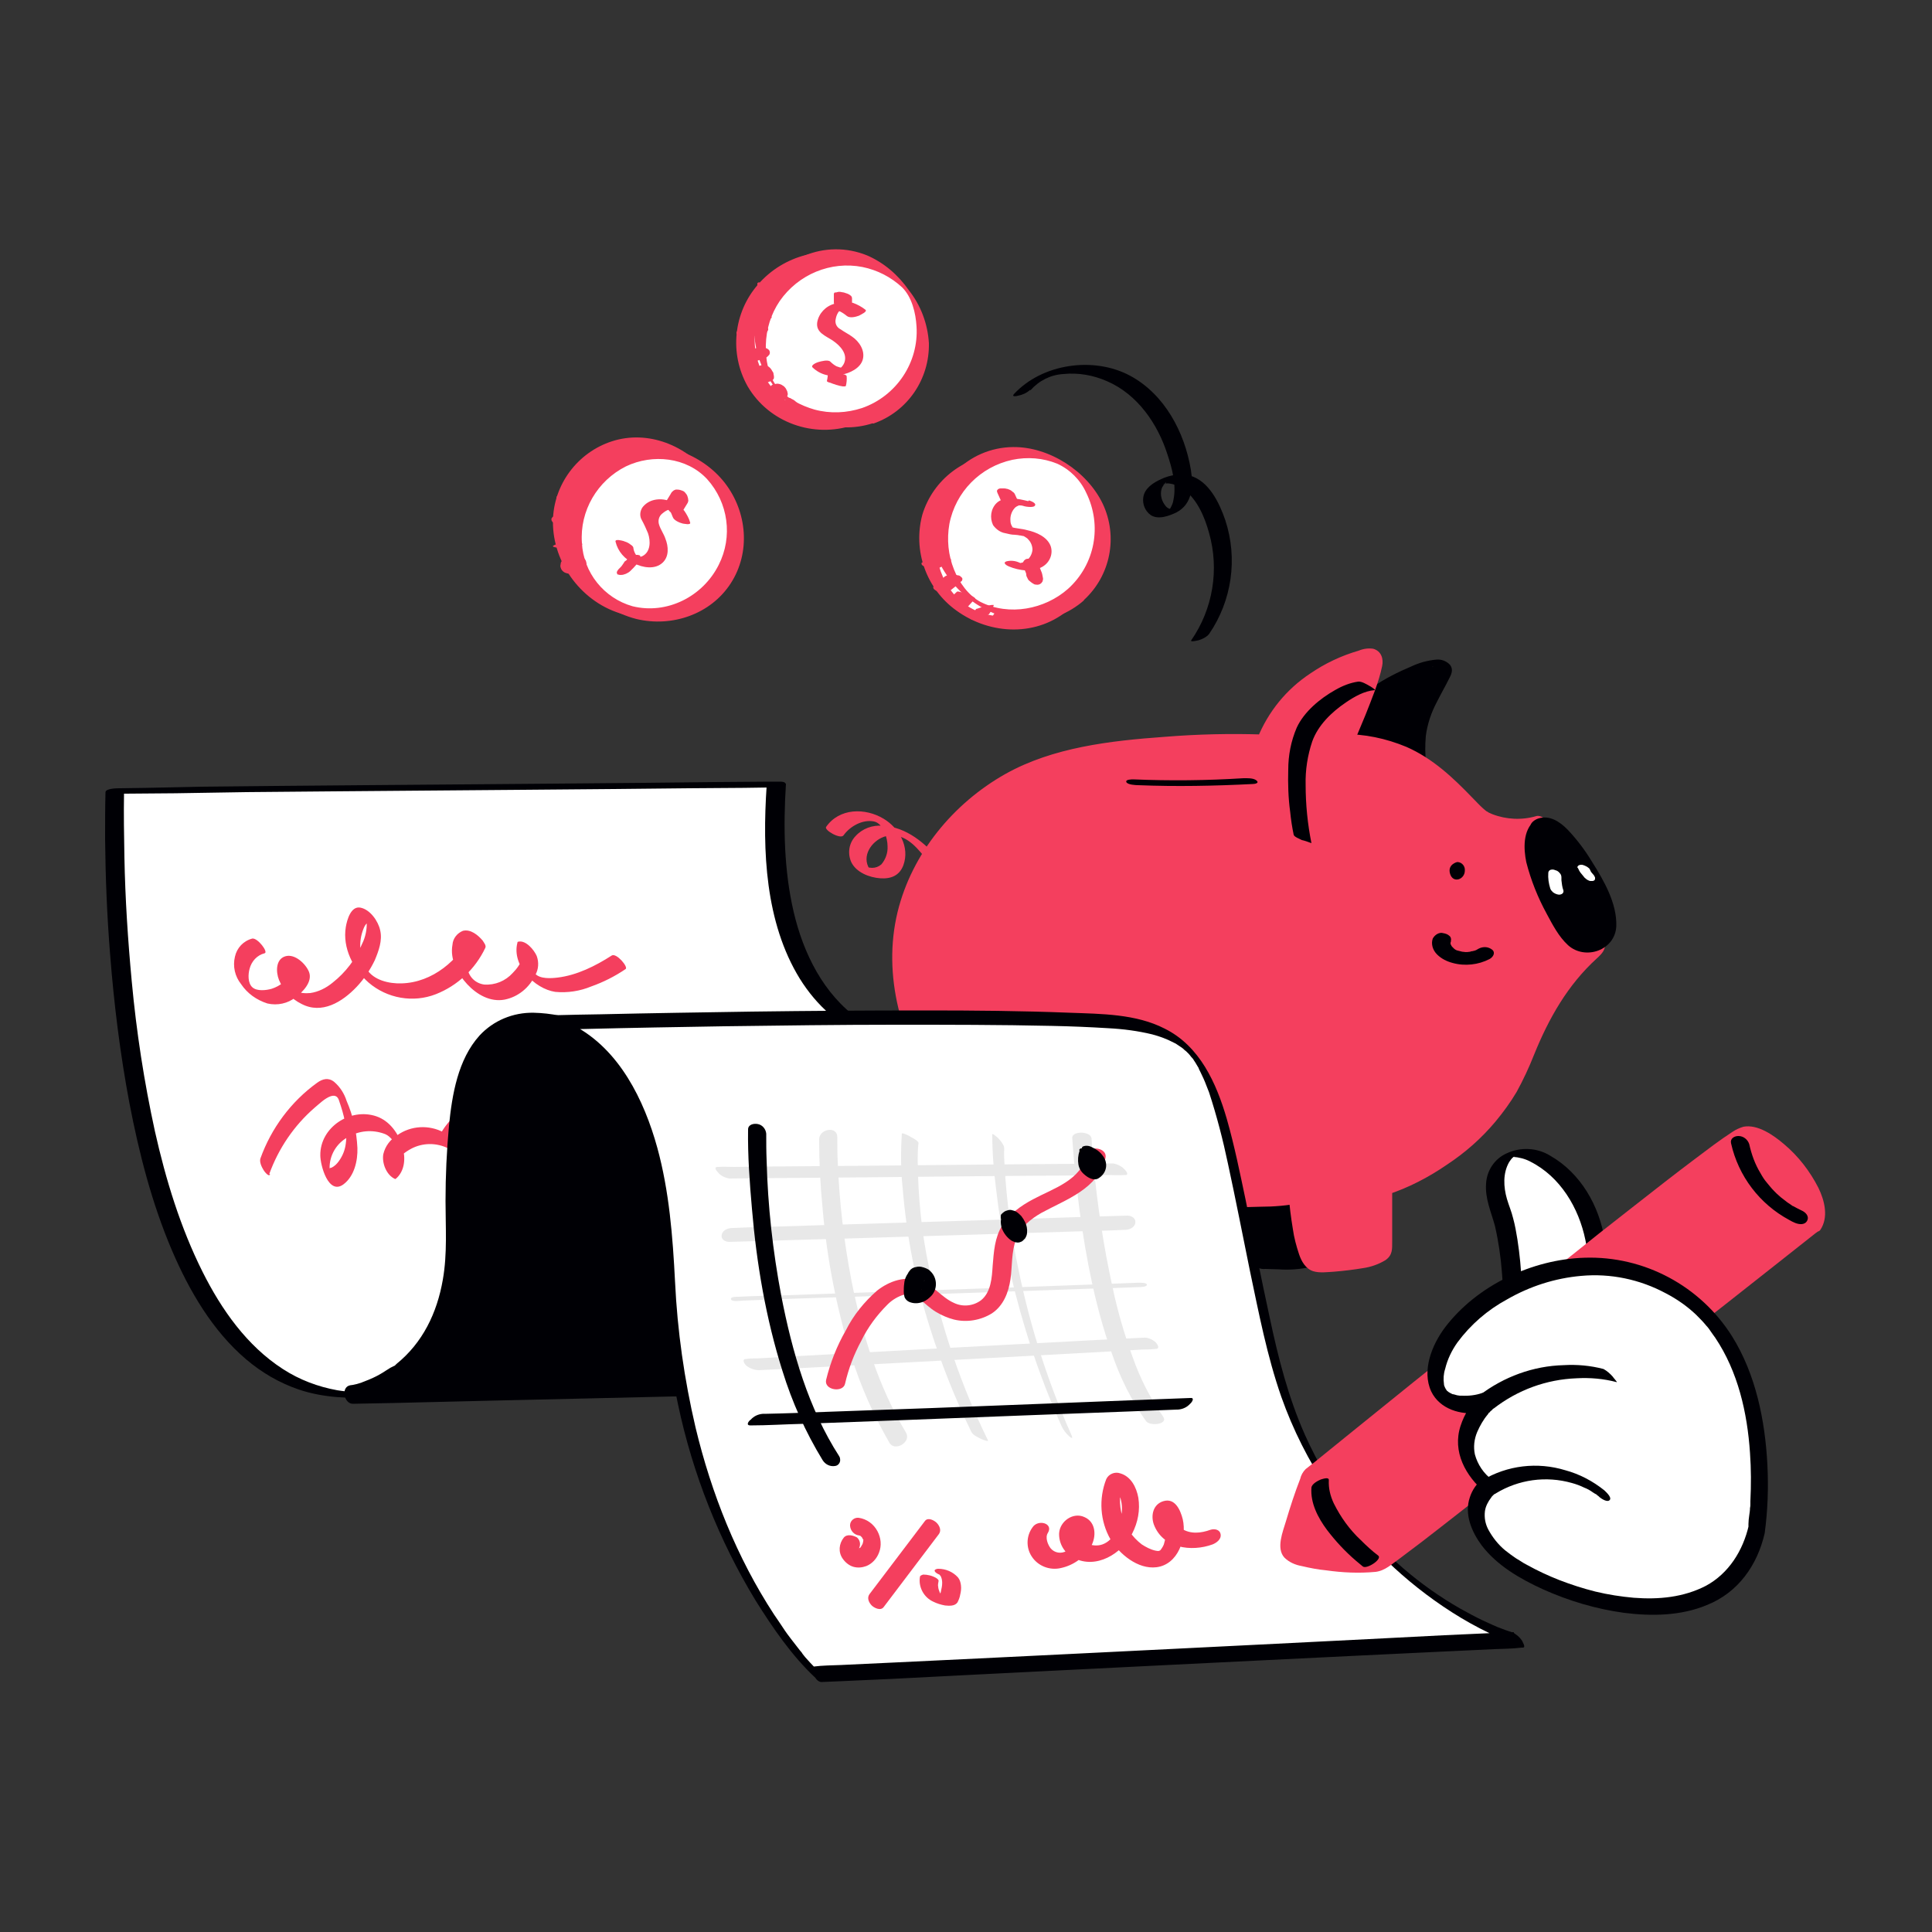 <svg width="209" height="209" viewBox="0 0 209 209" fill="none" xmlns="http://www.w3.org/2000/svg">
<rect x="0" y="0" width="209" height="209" fill="#333333" stroke="none"/>
<path d="M153.531 83.977C153.531 83.977 152.361 79.755 154.284 75.993C156.207 72.231 156.541 72.189 155.496 72.189C154.451 72.189 144.67 75.784 145.213 81.803C145.757 87.823 153.531 83.977 153.531 83.977Z" fill="#000005"/>
<path d="M154.491 83.851C154.449 83.684 154.533 84.06 154.491 83.935C154.491 83.851 154.449 83.767 154.449 83.684C154.366 83.35 154.324 83.015 154.282 82.639C154.157 81.636 154.157 80.632 154.24 79.629C154.408 78.334 154.826 77.079 155.453 75.909C155.871 75.073 156.33 74.279 156.748 73.443C156.999 72.983 157.25 72.44 156.874 71.938C156.498 71.52 155.954 71.311 155.411 71.353C154.449 71.436 153.53 71.687 152.652 72.105C149.851 73.276 146.8 75.031 145.17 77.665C143.54 80.298 143.707 84.603 147.176 85.69C149.35 86.359 152.025 85.648 154.031 84.645C155.202 84.06 153.781 82.764 152.903 83.182C152.401 83.433 151.858 83.642 151.314 83.809C151.064 83.893 150.813 83.977 150.604 84.018L150.437 84.06C150.604 84.018 150.437 84.06 150.395 84.06L149.935 84.144C149.642 84.186 149.392 84.227 149.099 84.269C149.057 84.269 148.639 84.311 148.848 84.311C148.681 84.311 148.514 84.311 148.347 84.311C148.179 84.311 148.096 84.311 147.97 84.269C147.845 84.227 148.221 84.311 147.97 84.269L147.803 84.227C147.678 84.186 147.552 84.144 147.427 84.102C147.678 84.186 147.26 84.018 147.176 83.977C147.093 83.935 147.051 83.893 146.967 83.809L146.842 83.684C147.009 83.851 146.8 83.642 146.8 83.6C146.633 83.391 146.507 83.182 146.424 82.931C145.964 81.636 146.048 80.215 146.675 79.002C147.929 76.536 150.646 74.864 153.028 73.777C153.53 73.526 154.073 73.317 154.575 73.15C154.784 73.067 154.951 73.025 155.16 72.983L155.411 72.9C155.118 72.983 155.411 72.9 155.453 72.9C155.494 72.9 155.536 72.9 155.62 72.858C155.787 72.816 155.285 72.858 155.536 72.858C155.62 72.858 155.662 72.858 155.745 72.858C155.787 72.858 155.787 72.858 155.829 72.858C155.829 72.941 155.411 72.732 155.411 72.732C155.202 72.607 155.035 72.398 154.993 72.189C154.951 71.98 155.035 72.022 154.993 72.189C154.951 72.356 154.909 72.356 154.909 72.44C154.993 72.272 154.826 72.607 154.784 72.691C154.282 73.652 153.739 74.613 153.237 75.575C152.652 76.787 152.276 78.124 152.15 79.462C151.983 81.009 152.109 82.513 152.485 84.018C152.819 85.063 154.826 85.022 154.491 83.851Z" fill="#000005"/>
<path d="M127.822 128.117C127.822 128.117 126.652 135.474 124.186 136.143C121.719 136.812 118.292 135.307 117.999 134.053C117.707 132.799 117.414 128.117 117.414 128.117H127.822Z" fill="#000005"/>
<path d="M126.945 127.658C126.945 127.783 126.861 128.118 126.82 128.368C126.694 128.995 126.569 129.622 126.402 130.208C126.067 131.671 125.524 133.092 124.73 134.388C124.437 134.889 124.019 135.307 123.476 135.516C122.514 135.767 121.469 135.767 120.508 135.474C120.09 135.391 119.714 135.224 119.337 135.015C119.17 134.931 119.128 134.931 119.003 134.68C118.752 134.179 118.794 133.426 118.71 132.841C118.543 131.42 118.46 129.999 118.334 128.619L118.125 128.786H128.533C128.993 128.786 128.617 128.368 128.45 128.201C128.115 127.825 127.697 127.616 127.196 127.532H116.788C116.662 127.532 116.537 127.532 116.579 127.7C116.662 129.079 116.788 130.5 116.955 131.88C117.038 132.548 116.997 133.384 117.331 134.011C117.833 134.931 118.919 135.6 119.839 136.06C120.926 136.603 122.138 136.937 123.35 137.021C124.186 137.063 125.106 136.979 125.816 136.436C126.987 135.433 127.53 133.677 127.948 132.256C128.324 131.085 128.575 129.915 128.784 128.703C128.826 128.118 127.029 127.156 126.945 127.658Z" fill="#000005"/>
<path d="M134.428 128.118C134.428 128.118 135.264 136.31 136.1 136.31C136.936 136.31 140.99 136.645 142.119 135.809C143.248 134.973 142.537 127.365 142.537 127.365L134.428 128.118Z" fill="#000005"/>
<path d="M133.676 127.909C133.801 129.246 133.968 130.584 134.177 131.921C134.345 132.925 134.512 133.928 134.763 134.889C134.93 135.642 135.181 136.478 135.766 136.979C136.1 137.188 136.476 137.314 136.853 137.272C137.312 137.272 137.814 137.314 138.316 137.314C139.486 137.397 140.615 137.314 141.743 137.063C142.496 136.937 143.123 136.352 143.248 135.558C143.457 134.638 143.541 133.677 143.541 132.716C143.541 130.96 143.499 129.246 143.332 127.491C143.29 126.989 142.83 126.278 142.245 126.32L135.139 126.989L134.094 127.073C133.091 127.156 133.843 129.121 134.721 128.995L141.827 128.327L142.872 128.243L141.785 127.073C141.827 127.491 141.827 127.867 141.869 128.243C141.91 128.619 141.91 129.037 141.91 129.455C141.91 129.664 141.91 129.873 141.952 130.124C141.952 130.166 141.952 130.249 141.952 130.291C141.952 130.166 141.952 130.291 141.952 130.333C141.952 130.458 141.952 130.626 141.952 130.751C141.994 131.671 141.952 132.632 141.869 133.552C141.869 133.761 141.827 133.928 141.785 134.137C141.785 134.179 141.785 134.22 141.785 134.22C141.785 134.346 141.827 134.095 141.785 134.22C141.743 134.346 141.743 134.388 141.701 134.471L141.618 134.68C141.618 134.722 141.534 134.889 141.576 134.764C141.618 134.638 141.534 134.806 141.534 134.847C141.492 134.931 141.701 134.806 141.492 134.889C140.698 135.307 139.653 135.307 138.734 135.349C137.814 135.391 136.894 135.307 135.933 135.307C135.891 135.307 135.808 135.307 135.766 135.307C135.849 135.265 136.017 135.349 136.1 135.391C136.1 135.391 136.309 135.558 136.226 135.474C136.226 135.474 136.435 135.683 136.351 135.6C136.309 135.558 136.267 135.516 136.393 135.642C136.518 135.767 136.393 135.642 136.393 135.6C136.309 135.474 136.476 135.892 136.393 135.642C136.393 135.6 136.351 135.516 136.351 135.474C136.309 135.307 136.267 135.14 136.184 134.973L136.142 134.722C136.142 134.68 136.142 134.638 136.1 134.597C136.058 134.388 136.017 134.137 135.975 133.928C135.891 133.468 135.808 133.05 135.724 132.59C135.515 131.169 135.306 129.706 135.181 128.285C135.139 127.783 134.763 127.323 134.303 127.156C133.801 127.031 133.634 127.532 133.676 127.909Z" fill="#000005"/>
<path d="M136.935 80.382C136.935 80.382 120.34 79.797 111.604 83.475C102.868 87.153 95.01 97.394 98.103 109.266C101.196 121.137 109.932 125.735 109.932 125.735C109.932 125.735 110.099 134.764 112.315 135.683C114.53 136.603 117.958 137.606 118.668 135.683C119.379 133.761 119.546 129.33 119.546 129.33C119.546 129.33 136.015 130.375 140.279 129.33C140.279 129.33 140.864 136.687 142.202 136.812C143.539 136.937 149.6 136.478 149.6 134.973V128.452C149.6 128.452 160.552 125.066 164.565 114.658C168.578 104.25 172.59 103.121 172.59 102.202C172.59 101.282 166.529 89.285 166.529 89.285C166.529 89.285 163.562 90.163 160.886 88.826C158.211 87.488 155.118 80.34 145.337 80.34C145.337 80.34 149.35 71.061 148.43 71.061C147.51 71.061 139.568 73.234 136.935 80.382Z" fill="#F43F5E"/>
<path d="M136.726 79.462C133.132 79.337 129.537 79.42 125.942 79.713C120.132 80.131 113.904 80.841 108.762 83.726C103.119 86.902 98.647 92.336 97.1 98.648C95.428 105.545 97.518 112.777 101.447 118.545C102.827 120.593 104.499 122.474 106.38 124.063C107.341 124.94 108.386 125.693 109.515 126.32L109.682 126.403L109.013 125.317C109.055 128.159 109.264 131.252 110.225 133.927C110.476 134.68 110.894 135.349 111.437 135.892C111.814 136.185 112.232 136.394 112.691 136.561C113.277 136.77 113.862 136.979 114.489 137.146C115.576 137.439 116.83 137.731 117.958 137.439C119.087 137.146 119.547 136.394 119.839 135.349C120.299 133.426 120.508 131.461 120.55 129.497L119.797 130.124C125.315 130.458 130.874 130.751 136.35 130.542C137.813 130.542 139.318 130.416 140.739 130.124L139.402 129.162C139.485 130.416 139.652 131.712 139.861 132.966C139.987 133.886 140.238 134.805 140.53 135.683C140.781 136.435 141.241 137.271 142.077 137.522C142.746 137.731 143.665 137.606 144.376 137.564C145.379 137.48 146.424 137.355 147.427 137.188C148.305 137.062 149.141 136.77 149.893 136.31C150.646 135.767 150.604 135.14 150.604 134.304V128.661L150.061 129.246C152.36 128.493 154.533 127.365 156.54 125.985C158.504 124.69 160.26 123.143 161.765 121.346C162.601 120.342 163.395 119.256 164.064 118.127C164.774 116.831 165.401 115.494 165.945 114.114C167.533 110.185 169.581 106.548 172.758 103.664C173.301 103.163 173.803 102.661 173.552 101.867C173.092 100.529 172.507 99.192 171.838 97.938C170.459 95.012 169.038 92.086 167.533 89.201L167.449 89.034C167.24 88.616 166.697 88.156 166.195 88.282C164.649 88.742 162.935 88.658 161.43 88.073C161.305 88.031 161.179 87.947 161.054 87.906C161.012 87.864 160.72 87.697 160.887 87.822C161.054 87.947 160.803 87.738 160.72 87.697L160.427 87.446C160.009 87.07 159.675 86.693 159.298 86.317C157.167 84.102 154.993 82.054 152.151 80.8C149.935 79.88 147.594 79.378 145.17 79.42L146.257 80.841C146.758 79.671 147.218 78.501 147.72 77.33C148.389 75.616 149.141 73.861 149.517 72.063C149.684 71.269 149.434 70.433 148.556 70.182C148.012 70.099 147.469 70.182 146.967 70.391C145.086 70.935 143.331 71.771 141.742 72.858C139.151 74.571 137.186 76.996 136.016 79.88C135.64 80.8 137.395 81.928 137.813 80.883C138.691 78.584 140.196 76.578 142.16 75.115C143.665 73.944 145.379 73.025 147.176 72.398C147.636 72.231 148.138 72.063 148.639 71.98C148.723 71.98 148.765 71.98 148.848 71.938C148.514 72.105 147.803 71.395 147.72 71.102C147.762 71.227 147.762 70.935 147.72 71.018C147.72 71.06 147.72 71.102 147.72 71.144C147.72 71.186 147.72 71.227 147.72 71.311C147.72 71.395 147.678 71.562 147.72 71.436C147.762 71.311 147.678 71.687 147.636 71.771C147.594 71.938 147.553 72.147 147.469 72.314C147.344 72.69 147.218 73.108 147.093 73.485C146.8 74.362 146.466 75.24 146.09 76.118C145.588 77.372 145.086 78.626 144.543 79.88C144.292 80.507 145.003 81.301 145.63 81.301C147.72 81.259 149.768 81.677 151.691 82.43C153.112 83.057 154.45 83.893 155.62 84.938C156.623 85.816 157.543 86.777 158.462 87.738C159.131 88.533 159.967 89.201 160.887 89.745C162.81 90.623 165.025 90.832 167.073 90.246L165.819 89.494C167.073 91.96 168.285 94.426 169.498 96.893C170.208 98.356 170.919 99.819 171.546 101.323C171.629 101.532 171.713 101.741 171.797 101.95C171.838 102.076 171.755 101.7 171.755 101.867C171.755 101.909 171.755 101.95 171.797 101.95C171.88 102.034 171.797 102.076 171.797 101.867C171.797 101.992 171.88 101.616 171.797 101.783C171.755 101.867 171.964 101.616 171.797 101.783C171.629 101.95 171.629 101.992 171.504 102.076C170.668 102.828 169.874 103.664 169.08 104.5C167.575 106.381 166.279 108.429 165.276 110.603C163.98 113.278 163.144 116.079 161.388 118.503C160.051 120.384 158.421 122.056 156.581 123.477C155.118 124.606 153.572 125.567 151.9 126.362C151.356 126.654 150.771 126.905 150.228 127.114C150.019 127.198 149.81 127.281 149.643 127.365L149.434 127.448L149.308 127.49C149.016 127.532 148.807 127.783 148.807 128.075V134.345C148.807 134.429 148.807 134.471 148.807 134.554C148.807 134.722 148.848 134.513 148.807 134.554C148.765 134.596 148.932 134.429 148.807 134.554L148.681 134.68C148.598 134.763 148.765 134.638 148.639 134.722L148.43 134.847C148.138 135.014 147.803 135.14 147.427 135.223C146.508 135.432 145.588 135.599 144.668 135.683C143.916 135.767 143.164 135.808 142.411 135.808C142.286 135.808 142.202 135.808 142.077 135.808C142.16 135.767 142.286 135.85 142.369 135.892C142.328 135.892 142.578 136.059 142.495 135.976C142.578 135.976 142.537 136.059 142.453 135.892C142.495 136.017 142.537 136.017 142.453 135.892C142.369 135.767 142.328 135.599 142.244 135.474C142.244 135.432 142.16 135.223 142.202 135.307C142.244 135.39 142.16 135.181 142.16 135.14C142.119 134.931 142.035 134.763 141.993 134.554C141.91 134.136 141.826 133.718 141.742 133.3C141.492 131.963 141.324 130.625 141.199 129.246C141.074 128.619 140.488 128.201 139.861 128.284C138.691 128.535 137.521 128.661 136.308 128.661C134.595 128.744 132.839 128.744 131.125 128.702C127.865 128.661 124.646 128.535 121.386 128.368C120.717 128.326 120.006 128.284 119.296 128.243C118.92 128.201 118.585 128.452 118.543 128.828V128.87C118.502 130.374 118.376 131.879 118.125 133.342C118 134.011 117.875 135.14 117.373 135.474C116.746 135.892 115.743 135.725 115.032 135.558C114.489 135.432 113.945 135.265 113.402 135.098C113.151 135.014 112.942 134.931 112.691 134.847L112.399 134.722C112.023 134.596 112.608 134.805 112.315 134.68C112.566 134.805 112.441 134.763 112.357 134.68C112.19 134.513 112.482 134.889 112.357 134.722C112.315 134.68 112.106 134.387 112.19 134.513C112.273 134.638 112.148 134.429 112.148 134.429C112.148 134.429 112.064 134.304 112.064 134.22C111.981 134.053 111.897 133.844 111.855 133.677C111.772 133.384 111.897 133.844 111.814 133.551C111.772 133.468 111.772 133.384 111.73 133.3C111.688 133.133 111.646 132.966 111.605 132.841C111.479 132.423 111.396 131.963 111.312 131.503C111.187 130.709 111.061 129.873 110.978 129.079C110.894 128.075 110.81 127.03 110.769 125.944C110.769 125.484 110.518 125.108 110.142 124.899C109.933 124.815 109.765 124.69 109.598 124.564C109.431 124.439 109.18 124.272 108.929 124.146L108.762 124.021C108.637 123.937 108.971 124.146 108.72 124.021L108.261 123.686C106.63 122.432 105.167 121.011 103.913 119.381C99.984 114.407 97.518 107.802 98.396 101.449C99.274 95.221 103.245 89.619 108.428 86.192C113.235 83.015 119.087 82.095 124.772 81.594C128.784 81.259 132.755 81.092 136.768 81.218H136.977C138.398 81.301 137.73 79.504 136.726 79.462Z" fill="#F43F5E"/>
<path d="M141.868 91.208C141.45 89.118 141.241 87.028 141.241 84.897C141.199 83.308 141.45 81.72 141.952 80.215C142.579 78.459 144.042 77.038 145.588 75.993C146.508 75.366 147.595 74.739 148.723 74.656C148.891 74.656 148.18 74.196 148.138 74.196C147.846 74.029 147.302 73.694 146.926 73.736C146.048 73.861 145.212 74.196 144.418 74.656C142.788 75.575 141.074 76.996 140.28 78.71C139.653 80.173 139.36 81.72 139.36 83.266C139.318 84.771 139.36 86.318 139.569 87.823C139.653 88.659 139.778 89.495 139.945 90.289C139.987 90.54 140.614 90.749 140.823 90.874C140.949 90.874 141.868 91.208 141.868 91.208Z" fill="#000005"/>
<path d="M166.573 89.242C166.573 89.242 164.775 90.789 167.283 96.181C169.791 101.573 171.004 102.577 172.676 102.117C174.348 101.657 174.097 99.901 173.553 97.937C173.01 95.972 168.705 88.49 166.573 89.242Z" fill="#000005"/>
<path d="M165.986 88.784C164.732 89.871 164.815 91.794 165.108 93.257C165.609 95.221 166.362 97.102 167.323 98.858C167.95 100.028 168.619 101.324 169.622 102.244C171.461 103.916 174.722 102.829 174.847 100.196C174.931 97.729 173.51 95.263 172.214 93.215C171.461 91.961 170.542 90.749 169.539 89.704C168.744 88.91 167.658 88.157 166.445 88.533C166.027 88.659 165.484 89.035 165.526 89.537C165.568 90.038 166.195 90.122 166.571 89.996C166.445 89.955 166.445 90.038 166.571 89.996C166.571 89.996 166.487 89.955 166.613 90.038C166.738 90.122 166.822 90.122 166.905 90.164C167.031 90.247 167.156 90.331 167.24 90.414C167.449 90.582 167.616 90.707 167.783 90.874C168.577 91.668 169.246 92.504 169.831 93.466C170.918 95.096 172.088 96.935 172.548 98.9C172.757 99.527 172.841 100.196 172.799 100.864C172.757 101.032 172.715 101.199 172.632 101.324C172.506 101.491 172.548 101.408 172.59 101.366C172.632 101.324 172.674 101.366 172.548 101.408L172.339 101.45C172.214 101.491 172.548 101.45 172.297 101.45C172.214 101.45 172.172 101.45 172.088 101.45C172.047 101.45 171.796 101.408 171.921 101.408C172.047 101.408 171.712 101.324 171.629 101.282L171.503 101.241C171.42 101.199 171.587 101.324 171.503 101.241C171.42 101.199 171.336 101.115 171.294 101.073C170.542 100.363 169.915 99.527 169.455 98.565C168.535 96.977 167.825 95.347 167.24 93.633C166.905 92.546 166.654 91.25 166.905 90.247C166.905 90.164 166.947 90.08 166.989 89.996C167.031 89.913 167.072 89.787 166.989 89.955C167.031 89.871 167.072 89.746 167.156 89.662C166.989 89.829 167.281 89.411 167.156 89.662C167.24 89.578 167.365 89.495 167.031 89.787C167.323 89.537 167.658 89.035 167.281 88.701C166.905 88.366 166.32 88.492 165.986 88.784Z" fill="#000005"/>
<path d="M167.491 94.426C167.449 95.011 167.533 95.555 167.7 96.098C167.742 96.266 167.867 96.391 167.993 96.516C168.16 96.642 168.327 96.725 168.536 96.767C168.703 96.809 168.871 96.767 168.996 96.683C169.121 96.6 169.163 96.433 169.121 96.307C168.996 95.973 168.954 95.597 168.912 95.221V95.388C168.912 95.221 168.912 95.095 168.912 94.928C168.912 94.761 168.871 94.594 168.745 94.468C168.62 94.301 168.453 94.175 168.244 94.134C168.076 94.05 167.909 94.05 167.742 94.092C167.617 94.134 167.491 94.259 167.491 94.426Z" fill="white"/>
<path d="M170.752 94.009C170.794 94.134 170.878 94.259 170.961 94.385C171.087 94.552 171.212 94.677 171.338 94.845C171.379 94.928 171.463 94.97 171.547 95.054C171.63 95.137 171.714 95.179 171.797 95.221C171.881 95.263 171.965 95.304 172.048 95.304C172.132 95.304 172.215 95.304 172.299 95.304L172.424 95.263C172.508 95.221 172.55 95.137 172.55 95.054V94.928C172.508 94.845 172.466 94.719 172.383 94.636C172.299 94.552 172.215 94.427 172.132 94.343L172.215 94.468C172.132 94.343 172.048 94.218 172.006 94.092C171.965 94.009 171.923 93.925 171.839 93.883C171.756 93.8 171.672 93.758 171.588 93.716C171.505 93.674 171.421 93.632 171.296 93.591C171.212 93.549 171.129 93.549 171.045 93.549C170.92 93.549 170.752 93.591 170.669 93.716L170.627 93.841C170.669 93.841 170.711 93.925 170.752 94.009Z" fill="white"/>
<path d="M101.74 93.172C100.152 91.249 98.062 89.452 95.471 89.326C94.384 89.243 93.297 89.619 92.544 90.455C91.834 91.207 91.667 92.294 92.085 93.256C92.628 94.384 94.049 94.928 95.22 95.011C96.39 95.095 97.31 94.719 97.728 93.59C98.438 91.625 97.268 89.577 95.596 88.574C93.59 87.362 90.789 87.404 89.368 89.452C89.117 89.786 90.914 90.831 91.249 90.371C91.959 89.368 93.339 88.616 94.551 88.867C95.554 89.076 96.014 90.664 96.014 91.542C96.056 92.252 95.805 92.963 95.345 93.506C95.052 93.757 94.718 93.883 94.342 93.883C94.175 93.883 94.049 93.841 93.882 93.841C93.715 93.841 93.506 93.757 93.882 93.883C94.258 94.008 94.007 93.924 93.924 93.757C93.255 92.336 94.509 90.789 95.847 90.455C97.686 90.037 98.94 91.375 99.985 92.67C100.319 93.047 100.737 93.297 101.239 93.423C101.406 93.465 102.075 93.506 101.782 93.172H101.74Z" fill="#F43F5E"/>
<path d="M123.101 84.938C127.239 85.105 131.377 85.022 135.515 84.813C135.724 84.813 136.268 84.729 135.933 84.436C135.599 84.144 134.888 84.186 134.512 84.186C130.541 84.436 126.57 84.478 122.599 84.311C122.432 84.311 121.721 84.311 121.847 84.604C121.972 84.896 122.892 84.938 123.101 84.938Z" fill="#000005"/>
<path d="M154.993 101.531C154.784 102.117 154.993 102.785 155.453 103.245C155.913 103.705 156.498 103.998 157.125 104.165C158.463 104.541 159.926 104.374 161.138 103.747C161.514 103.538 161.807 103.078 161.431 102.744C161.013 102.409 160.469 102.367 159.968 102.618L159.675 102.785C159.55 102.827 159.842 102.744 159.675 102.785L159.55 102.827C159.466 102.869 159.341 102.869 159.215 102.911C159.048 102.953 159.132 102.869 159.215 102.911C159.173 102.911 159.132 102.911 159.048 102.953C158.923 102.953 158.839 102.994 158.714 102.994C158.588 102.994 158.63 102.953 158.714 102.994C158.672 102.994 158.63 102.994 158.546 102.994C158.421 102.994 158.296 102.953 158.17 102.953L158.003 102.911C157.878 102.869 157.794 102.869 157.669 102.827L157.543 102.785C157.376 102.744 157.627 102.827 157.543 102.785C157.46 102.744 157.376 102.702 157.292 102.618C157.209 102.535 157.251 102.576 157.292 102.618L157.167 102.493L157.083 102.409C157.042 102.367 157 102.284 157.042 102.367C157 102.284 156.958 102.2 156.916 102.117C156.874 102.033 156.916 102.2 156.916 102.117C156.916 102.075 156.916 102.033 156.916 101.949C156.916 101.866 156.916 101.908 156.916 101.949C156.958 101.908 156.958 101.824 156.958 101.782C157 101.573 156.958 101.364 156.791 101.239C156.624 101.072 156.373 100.988 156.122 100.946C155.746 100.821 155.244 101.072 154.993 101.531Z" fill="#000005"/>
<path d="M157.627 93.256C157.627 93.256 156.54 93.507 156.874 94.552C157.209 95.597 158.463 95.137 158.463 94.175C158.505 93.716 158.17 93.298 157.71 93.256C157.71 93.256 157.669 93.256 157.627 93.256Z" fill="#000005"/>
<path d="M84.017 84.853L12.456 85.522C12.456 85.522 10.324 150.187 38.163 150.856C66.001 151.525 91.374 123.644 91.374 123.644L96.892 112.4C96.85 112.4 82.178 111.062 84.017 84.853Z" fill="white"/>
<path d="M84.519 84.561H82.596L77.413 84.602L69.722 84.686L60.317 84.769L50.076 84.853L39.668 84.937L29.97 85.02L21.819 85.104L15.883 85.229L13.083 85.271H12.957C12.748 85.271 11.453 85.271 11.411 85.689C11.369 87.361 11.369 89.033 11.369 90.747C11.411 94.927 11.578 99.107 11.912 103.245C12.331 108.637 12.999 114.03 14.002 119.338C15.047 124.772 16.427 130.164 18.601 135.264C20.482 139.653 22.989 143.958 26.626 147.052C28.298 148.473 30.221 149.601 32.311 150.312C35.028 151.232 37.912 151.315 40.796 151.148C49.24 150.772 57.474 148.097 64.957 144.293C71.478 140.907 77.622 136.811 83.265 132.087C86.358 129.537 89.284 126.82 92.043 123.936C92.712 123.226 93.004 122.222 93.422 121.386L97.059 113.988L97.811 112.441C97.895 112.274 97.644 112.232 97.519 112.232H97.435H97.31C97.101 112.19 97.435 112.274 97.31 112.232C96.934 112.149 96.599 112.065 96.265 111.94C95.053 111.563 93.924 110.978 92.921 110.268C89.075 107.551 86.902 103.12 85.857 98.647C84.812 94.174 84.728 89.451 85.021 84.811C85.021 84.561 82.972 84.602 82.931 85.062C82.471 92.001 82.763 99.776 86.525 105.879C88.323 108.763 90.915 111.145 94.133 112.274C94.76 112.525 95.429 112.65 96.098 112.734L95.805 112.525L93.255 117.708L91.416 121.47C91.04 122.181 90.747 122.975 90.329 123.644C89.953 124.187 89.493 124.647 88.992 125.107C87.612 126.528 86.149 127.865 84.686 129.203C79.754 133.676 74.403 137.647 68.719 141.116C61.905 145.254 54.423 148.598 46.523 149.978C44.558 150.312 42.552 150.521 40.545 150.605C39.208 150.688 37.828 150.605 36.491 150.396C34.401 150.019 32.395 149.267 30.597 148.097C26.71 145.589 23.951 141.659 21.903 137.563C19.52 132.798 17.932 127.615 16.761 122.39C15.591 117.039 14.755 111.605 14.253 106.171C13.835 101.699 13.543 97.226 13.459 92.753C13.417 90.412 13.376 88.072 13.417 85.731C13.417 85.647 13.417 85.522 13.417 85.438L11.871 85.856H13.793L18.977 85.814L26.71 85.689L36.115 85.606L46.356 85.522L56.764 85.438L66.462 85.355L74.612 85.271L80.506 85.229L83.307 85.188H83.432C83.808 85.188 84.519 85.188 84.853 84.937C85.188 84.686 84.728 84.561 84.519 84.561Z" fill="#000005"/>
<path d="M27.295 101.531C26.333 101.782 25.623 102.534 25.414 103.496C25.163 104.541 25.414 105.628 26.083 106.464C26.751 107.467 27.755 108.177 28.925 108.554C30.012 108.804 31.14 108.554 31.976 107.885C32.771 107.3 33.816 106.213 33.439 105.168C33.105 104.29 31.893 103.12 30.848 103.454C29.803 103.788 29.845 105.168 30.179 106.004C30.639 107.132 31.517 108.052 32.603 108.595C34.819 109.766 37.034 108.386 38.581 106.756C39.375 105.92 40.044 104.917 40.545 103.872C40.963 102.869 41.381 101.74 41.131 100.653C40.922 99.65 40.044 98.396 38.999 98.187C37.954 97.978 37.536 99.525 37.41 100.277C37.034 102.534 38.205 104.833 39.877 106.296C41.883 108.01 44.684 108.512 47.15 107.55C49.491 106.631 51.413 104.833 52.5 102.534C52.626 102.284 52.333 101.949 52.208 101.74C51.706 101.155 50.912 100.486 50.076 100.695C49.449 100.946 48.989 101.531 48.947 102.2C48.655 103.788 49.491 105.335 50.536 106.464C51.581 107.592 53.044 108.428 54.59 108.136C56.053 107.843 57.265 106.84 57.892 105.502C58.269 104.875 58.31 104.081 58.06 103.412C57.767 102.743 56.889 101.698 56.095 101.866C56.011 101.866 55.97 101.907 55.97 101.991C55.343 104.415 57.809 106.965 60.066 107.3C61.404 107.425 62.741 107.216 63.953 106.714C65.249 106.255 66.503 105.628 67.674 104.833C68.008 104.624 66.67 103.036 66.169 103.37C64.413 104.499 62.407 105.502 60.317 105.753C59.606 105.837 58.436 105.92 57.892 105.335C57.349 104.75 57.349 103.872 57.516 103.203L57.391 103.329C57.934 103.203 56.597 102.116 56.597 102.576C56.597 102.702 56.638 102.785 56.638 102.911C56.638 103.161 56.597 103.412 56.513 103.663C56.304 104.248 55.928 104.792 55.468 105.251C54.674 106.129 53.545 106.589 52.375 106.505C51.455 106.38 50.745 105.711 50.577 104.792C50.41 104.206 50.41 103.579 50.619 102.994C50.703 102.743 50.87 102.493 51.079 102.284C51.204 102.2 51.33 102.116 51.455 102.116C51.873 102.033 51.831 102.325 51.33 101.74L51.037 100.946C49.658 103.872 46.774 106.296 43.43 106.38C42.092 106.422 40.42 106.046 39.668 104.833C38.873 103.496 38.748 101.866 39.333 100.444C39.417 100.235 39.5 100.068 39.668 99.901C39.793 99.734 39.96 99.734 40.086 99.608C40.211 99.483 40.211 99.692 39.793 99.316C39.166 98.731 39.5 98.981 39.542 99.149C39.584 99.316 39.626 99.483 39.668 99.692C39.709 100.528 39.542 101.364 39.166 102.116C38.497 103.747 37.369 105.21 35.989 106.296C35.279 106.882 34.443 107.3 33.565 107.425C33.105 107.467 32.269 107.467 31.893 107.091C31.517 106.714 31.517 105.753 31.767 105.335C31.935 105.084 32.185 104.917 32.478 104.917H32.52C32.854 105.001 32.687 104.75 31.935 104.248C31.935 104.374 31.935 104.457 31.935 104.583C31.893 104.833 31.767 105.042 31.6 105.251C31.057 106.046 30.304 106.673 29.385 106.965C28.8 107.132 27.796 107.258 27.295 106.798C26.793 106.338 26.835 105.377 27.002 104.792C27.211 103.997 27.796 103.329 28.632 103.12C29.05 102.994 27.88 101.448 27.295 101.531Z" fill="#F43F5E"/>
<path d="M29.134 126.988C30.137 124.229 31.809 121.763 34.024 119.84C34.526 119.422 35.153 118.795 35.78 118.586C36.323 118.419 36.574 118.67 36.7 119.13C37.201 120.593 37.619 122.139 37.41 123.686C37.327 124.397 37.076 125.024 36.658 125.609C36.449 125.901 36.198 126.152 35.864 126.319C35.78 126.319 35.696 126.361 35.613 126.403H35.529L35.738 126.863C35.696 126.737 35.696 126.57 35.654 126.445C35.613 124.982 36.407 123.644 37.703 122.975C38.873 122.307 40.252 122.181 41.548 122.641C41.925 122.766 42.259 123.059 42.51 123.393C42.635 123.895 42.593 124.438 42.343 124.94C42.301 125.065 42.217 125.191 42.133 125.316C42.092 125.358 42.05 125.4 42.008 125.483C41.841 125.651 41.883 125.818 42.217 126.069C42.384 126.654 42.468 126.779 42.51 126.528C42.551 126.361 42.593 126.194 42.635 126.027C42.677 125.901 42.761 125.776 42.844 125.651C43.262 125.065 43.847 124.606 44.474 124.271C45.728 123.602 47.233 123.602 48.487 124.229C48.612 124.271 48.696 124.313 48.78 124.229C50.786 120.844 54.841 120.342 58.435 120.217C58.979 120.217 58.227 118.294 57.725 118.336C55.677 118.419 53.545 118.503 51.622 119.255C49.992 119.882 48.612 121.011 47.735 122.516H48.027C46.397 121.638 44.432 121.763 42.969 122.808C42.217 123.268 41.674 123.979 41.465 124.856C41.297 125.818 41.799 127.114 42.719 127.532H42.802C43.806 126.696 43.889 125.274 43.555 124.104C43.137 122.641 42.175 121.262 40.712 120.76C37.87 119.799 34.609 121.972 34.651 124.982C34.651 126.069 35.529 129.329 37.159 128.117C38.33 127.239 38.706 125.567 38.664 124.188C38.581 122.432 38.204 120.718 37.494 119.088C37.243 118.294 36.783 117.583 36.156 117.04C35.529 116.538 34.902 116.705 34.317 117.123C31.474 119.172 29.343 122.056 28.172 125.316C28.047 125.692 28.298 126.236 28.507 126.57C28.549 126.654 29.092 127.406 29.217 127.03L29.134 126.988Z" fill="#F43F5E"/>
<path d="M81.885 149.852L38.162 150.855C38.162 150.855 49.49 149.141 49.156 133.842C48.821 118.543 50.368 112.064 56.178 110.685C61.988 109.306 81.885 115.826 81.885 149.852Z" fill="#000005"/>
<path d="M81.845 148.848L77.498 148.932L67.089 149.183L54.424 149.475L43.556 149.726L39.919 149.81C39.376 149.81 38.749 149.81 38.206 149.851H38.122L38.415 151.858C39.752 151.607 41.048 151.105 42.26 150.395C44.977 148.806 47.151 146.424 48.405 143.54C49.324 141.408 49.868 139.109 50.035 136.768C50.286 133.8 50.035 130.832 50.119 127.823C50.16 125.398 50.328 123.016 50.62 120.633C50.746 119.672 50.955 118.71 51.205 117.791C51.331 117.373 51.414 116.997 51.582 116.579C51.623 116.453 51.623 116.453 51.707 116.202C51.791 115.952 51.874 115.826 51.958 115.659C52.083 115.325 52.25 115.032 52.459 114.698C52.543 114.572 52.627 114.447 52.71 114.28C52.794 114.112 52.794 114.112 52.836 114.071C52.877 114.029 52.752 114.154 52.877 113.987C53.086 113.736 53.295 113.485 53.504 113.276C53.63 113.151 53.713 113.067 53.839 112.942C53.881 112.9 53.922 112.858 54.006 112.817C54.09 112.775 54.215 112.649 54.131 112.733C54.048 112.817 54.215 112.691 54.215 112.649L54.424 112.524C54.549 112.44 54.675 112.357 54.8 112.273C55.051 112.148 55.344 111.981 55.636 111.897C55.72 111.855 55.887 111.813 55.72 111.855L55.929 111.772C56.096 111.73 56.221 111.688 56.389 111.646C56.556 111.604 56.723 111.563 56.89 111.563C57.057 111.563 57.183 111.521 57.35 111.521H57.559H57.684C57.893 111.521 57.517 111.521 57.643 111.521C58.019 111.521 58.395 111.521 58.771 111.563C59.189 111.604 59.607 111.646 60.025 111.73C60.234 111.772 60.485 111.813 60.694 111.855L61.028 111.939C61.07 111.939 60.819 111.897 60.987 111.939L61.154 111.981C62.157 112.273 63.16 112.608 64.122 113.067C64.372 113.193 64.665 113.318 64.916 113.444L65.292 113.653C65.25 113.653 65.459 113.736 65.292 113.653L65.543 113.778C66.086 114.071 66.63 114.405 67.131 114.781C67.633 115.157 68.176 115.534 68.72 115.993C68.97 116.202 69.263 116.453 69.514 116.662L69.681 116.829C69.765 116.913 69.639 116.788 69.639 116.788L69.765 116.913L70.141 117.289C71.269 118.376 72.314 119.546 73.234 120.8C73.359 120.968 73.485 121.093 73.568 121.26C73.61 121.344 73.694 121.427 73.736 121.511C73.736 121.511 73.819 121.636 73.777 121.553L73.861 121.678C74.112 122.054 74.321 122.389 74.572 122.765C75.031 123.559 75.491 124.312 75.909 125.148C76.787 126.903 77.581 128.701 78.166 130.582C79.671 135.347 80.549 140.321 80.8 145.337C80.883 146.8 80.925 148.305 80.925 149.768C80.925 150.98 82.764 151.314 82.764 149.977C82.806 144.417 82.179 138.9 80.883 133.508C79.88 129.453 78.292 125.566 76.16 122.013C74.446 119.17 72.273 116.662 69.765 114.53C67.8 112.9 65.585 111.604 63.202 110.685C61.446 109.974 59.607 109.598 57.726 109.556C55.511 109.514 53.379 110.392 51.874 112.022C49.533 114.614 48.906 118.418 48.572 121.762C48.321 124.479 48.196 127.196 48.196 129.913C48.196 132.755 48.405 135.598 47.903 138.44C47.276 142.035 45.73 145.253 42.887 147.552L42.72 147.72C42.553 147.845 42.762 147.678 42.636 147.761L42.218 147.97C41.968 148.138 41.675 148.305 41.424 148.472C40.964 148.765 40.463 149.015 39.961 149.224C39.752 149.308 39.543 149.392 39.334 149.475L39.209 149.517C39.042 149.601 39.376 149.475 39.251 149.517L39 149.601C38.749 149.684 38.456 149.768 38.206 149.81C38.122 149.81 38.038 149.851 37.913 149.851C36.826 150.019 37.202 151.9 38.206 151.858L42.553 151.774L53.003 151.523L65.668 151.231L76.536 150.98C78.292 150.938 80.089 150.896 81.887 150.855H81.97C82.43 150.896 82.848 150.52 82.89 150.019C82.89 149.977 82.89 149.977 82.89 149.935C82.806 149.475 82.388 148.806 81.845 148.848Z" fill="#000005"/>
<path d="M88.281 181.161L164.106 177.399C164.106 177.399 142.997 171.296 137.187 145.046C131.377 118.795 132.296 112.024 121.596 110.686C110.895 109.349 56.137 110.686 56.137 110.686C56.137 110.686 70.808 106.924 72.021 137.229C73.233 167.534 88.281 181.161 88.281 181.161Z" fill="white"/>
<path d="M88.909 181.955L90.915 181.871L96.433 181.621L104.584 181.203L114.574 180.701L125.484 180.158L136.477 179.614L146.718 179.113L155.413 178.695L161.641 178.402C162.602 178.36 163.647 178.36 164.609 178.235H164.734C165.11 178.235 164.692 177.608 164.651 177.482C164.4 177.106 164.065 176.814 163.647 176.605C163.104 176.437 162.561 176.228 162.017 176.019L161.641 175.852L161.432 175.769C161.307 175.727 161.432 175.769 161.474 175.769L161.348 175.727C161.014 175.56 160.68 175.434 160.345 175.267C159.551 174.891 158.715 174.431 157.963 174.013C153.574 171.505 149.686 168.161 146.551 164.148C144.378 161.389 142.58 158.38 141.159 155.203C139.362 151.148 138.275 146.885 137.355 142.538C136.436 138.316 135.6 134.094 134.764 129.872C134.137 126.904 133.551 123.978 132.715 121.052C131.587 117.165 129.789 113.152 125.986 111.271C122.892 109.683 119.172 109.683 115.745 109.557C110.52 109.348 105.336 109.307 100.111 109.307C93.883 109.307 87.613 109.348 81.385 109.432C75.909 109.516 70.392 109.599 64.916 109.725C61.948 109.766 58.98 109.85 56.054 109.934H55.636L56.849 111.564C58.52 111.146 60.276 111.48 61.823 112.107L62.074 112.191L62.241 112.274C62.408 112.358 62.575 112.442 62.742 112.525C62.91 112.609 63.118 112.734 63.286 112.818C63.118 112.734 63.453 112.901 63.286 112.818L63.453 112.901L63.745 113.11C63.829 113.194 63.955 113.236 64.038 113.319C64.122 113.403 64.373 113.57 64.122 113.403C64.331 113.57 64.54 113.737 64.707 113.905C64.749 113.946 65.041 114.197 64.916 114.072C64.79 113.946 65.083 114.239 65.125 114.281L65.376 114.532C65.418 114.615 65.794 114.991 65.585 114.782C65.752 114.991 65.961 115.242 66.086 115.451L66.337 115.786L66.379 115.827L66.546 116.12C66.88 116.622 67.215 117.249 67.466 117.708C68.218 119.171 68.803 120.676 69.263 122.265C70.642 126.779 71.186 131.502 71.395 136.184C71.604 141.493 72.231 146.801 73.359 151.984C74.948 159.467 77.79 166.656 81.761 173.177C83.6 176.103 85.649 179.113 88.198 181.495L88.282 181.579C88.449 181.704 88.951 182.164 89.118 181.83C89.285 181.495 88.617 180.868 88.449 180.701L88.366 180.617L88.24 180.492C88.366 180.617 88.533 180.743 88.24 180.492C87.864 180.116 87.488 179.698 87.112 179.28L86.777 178.862C86.652 178.695 86.945 179.071 86.819 178.904L86.736 178.778L86.526 178.527C86.234 178.151 85.941 177.775 85.649 177.399C85.356 177.023 84.98 176.521 84.687 176.061C84.395 175.601 84.144 175.267 83.726 174.64C79.713 168.495 76.954 161.557 75.24 154.409C74.028 149.226 73.276 143.959 73.025 138.65C72.774 133.76 72.398 128.869 71.102 124.146C69.681 119.004 67.006 113.528 62.074 110.937C60.778 110.268 59.398 109.85 57.935 109.725C57.225 109.641 56.514 109.683 55.845 109.808H55.762C55.218 109.934 56.514 111.438 56.974 111.438L63.244 111.313C68.26 111.188 73.276 111.104 78.334 111.02C84.52 110.937 90.748 110.853 96.935 110.853C102.536 110.853 108.179 110.853 113.78 110.979C115.828 111.02 117.835 111.104 119.883 111.229C121.513 111.313 123.101 111.522 124.648 111.898C125.442 112.107 126.236 112.4 126.947 112.776L127.198 112.901C127.24 112.943 127.532 113.11 127.323 112.985C127.49 113.11 127.658 113.194 127.825 113.319C127.867 113.361 128.159 113.57 127.908 113.361L128.117 113.57L128.326 113.737C128.368 113.779 128.494 113.905 128.285 113.696L128.41 113.821L128.619 114.03C128.744 114.197 128.703 114.155 128.661 114.072C128.786 114.239 128.912 114.406 129.079 114.573C129.246 114.741 128.995 114.448 129.121 114.657L129.288 114.908C129.413 115.117 129.539 115.326 129.664 115.535L129.706 115.66C129.622 115.493 129.706 115.618 129.706 115.66L129.873 115.995C129.998 116.245 130.082 116.454 130.207 116.705C130.416 117.165 130.584 117.667 130.793 118.168C131.629 120.718 132.297 123.31 132.841 125.901C133.677 129.747 134.429 133.634 135.223 137.522C136.185 142.078 137.063 146.676 138.609 151.107C139.863 154.66 141.577 158.045 143.667 161.18C146.927 166.155 151.149 170.418 156.082 173.762C158.673 175.518 161.432 176.981 164.4 178.026C164.525 178.068 164.651 178.109 164.818 178.151L163.731 176.563L161.725 176.646L156.207 176.897L148.056 177.315L138.066 177.817L127.156 178.36L116.163 178.904L105.922 179.405L97.227 179.823L90.999 180.116C89.996 180.158 88.993 180.158 88.031 180.283H87.906C87.53 180.283 87.99 181.035 88.073 181.119C88.073 181.453 88.491 181.997 88.909 181.955Z" fill="#000005"/>
<path d="M80.925 122.181C80.883 125.023 81.093 127.908 81.343 130.75C81.845 136.686 82.848 142.621 84.645 148.306C85.691 151.692 87.153 154.952 88.993 157.962C89.285 158.422 89.787 158.672 90.33 158.589C90.707 158.547 90.957 158.171 90.874 157.795C90.874 157.711 90.832 157.627 90.79 157.544C87.446 152.361 85.691 146.216 84.52 140.197C83.6 135.348 83.057 130.457 82.932 125.525C82.89 124.564 82.89 123.602 82.89 122.641C82.848 122.139 82.472 121.679 81.97 121.596C81.552 121.512 80.925 121.638 80.925 122.181Z" fill="#000005"/>
<path d="M81.175 154.199C83.056 154.199 84.895 154.073 86.776 154.031C90.497 153.906 94.259 153.739 97.979 153.613C102.284 153.446 106.631 153.279 110.937 153.112L122.014 152.694C123.769 152.61 125.567 152.568 127.364 152.485H127.448C127.949 152.443 128.409 152.234 128.744 151.858C128.911 151.732 129.287 151.189 128.785 151.231L124.396 151.398L113.821 151.816L100.863 152.318C96.976 152.443 93.13 152.61 89.243 152.736C87.069 152.819 84.895 152.903 82.764 152.945H82.513C82.011 152.986 81.552 153.195 81.217 153.572C81.008 153.697 80.632 154.199 81.175 154.199Z" fill="#000005"/>
<g opacity="0.09">
<path d="M78.916 127.49L83.18 127.448L93.379 127.364L105.752 127.239L116.453 127.155L119.964 127.113C120.507 127.113 121.093 127.155 121.636 127.113H121.72C122.18 127.113 121.803 126.654 121.678 126.528C121.343 126.152 120.884 125.943 120.424 125.859L116.16 125.901L105.961 125.985L93.588 126.11L82.888 126.194L79.376 126.236C78.833 126.236 78.248 126.194 77.704 126.236H77.621C77.161 126.236 77.537 126.695 77.662 126.821C77.955 127.197 78.415 127.406 78.916 127.49Z" fill="#000005"/>
<path d="M78.916 134.344L83.18 134.219L93.379 133.926L105.668 133.55L116.327 133.216C118.041 133.174 119.796 133.132 121.51 133.049H121.594C122.054 133.049 122.681 132.881 122.806 132.338C122.931 131.795 122.388 131.502 121.97 131.502L117.706 131.627L107.507 131.962L95.218 132.338L84.559 132.672C82.845 132.714 81.09 132.756 79.376 132.84H79.292C78.832 132.84 78.206 133.007 78.08 133.55C77.955 134.094 78.456 134.344 78.916 134.344Z" fill="#000005"/>
<path d="M80.338 140.698L84.602 140.531L94.843 140.196L107.299 139.778L118 139.402C119.755 139.36 121.469 139.318 123.225 139.235H123.308C123.476 139.235 124.144 139.193 124.061 138.942C123.977 138.691 122.932 138.775 122.765 138.775L118.501 138.942L108.26 139.318L95.804 139.736L85.103 140.113C83.347 140.155 81.634 140.196 79.878 140.28H79.794C79.627 140.28 78.959 140.28 79.084 140.572C79.209 140.865 80.171 140.698 80.338 140.698Z" fill="#000005"/>
<path d="M82.094 148.222L86.357 148.013L96.598 147.469L109.055 146.8L119.755 146.215L123.308 146.006C123.852 145.964 124.437 146.006 124.98 145.923H125.064C125.524 145.881 125.189 145.379 125.022 145.212C124.646 144.878 124.186 144.669 123.685 144.71L119.379 144.919L109.138 145.463L96.682 146.132L85.939 146.717L82.386 146.926C81.843 146.968 81.258 146.926 80.714 147.009H80.672C80.213 147.051 80.547 147.553 80.714 147.72C81.09 148.013 81.592 148.222 82.094 148.222Z" fill="#000005"/>
<path d="M88.613 123.225C88.613 125.733 88.739 128.241 88.99 130.749C89.449 136.141 90.494 141.492 92.083 146.675C93.086 149.935 94.507 153.112 96.221 156.08C96.806 157.083 98.603 155.996 98.018 154.993C95.009 149.977 93.253 144.292 92.124 138.607C91.288 134.302 90.787 129.955 90.62 125.566C90.578 124.73 90.578 123.894 90.578 123.058C90.62 121.762 88.655 122.096 88.613 123.225Z" fill="#000005"/>
<path d="M97.56 122.64C97.435 124.604 97.435 126.527 97.644 128.492C98.062 133.591 99.023 138.649 100.57 143.54C101.782 147.427 103.287 151.231 105.084 154.909C105.251 155.244 105.795 155.495 106.129 155.662C106.213 155.704 106.965 155.996 106.882 155.829C103.956 149.852 101.824 143.582 100.486 137.061C99.692 133.299 99.316 129.453 99.274 125.608C99.274 124.981 99.274 124.312 99.358 123.685C99.399 123.434 98.731 123.1 98.563 123.016C98.48 122.932 97.56 122.473 97.56 122.64Z" fill="#000005"/>
<path d="M115.993 123.1C116.16 125.733 116.453 128.367 116.787 130.958C117.498 136.183 118.501 141.408 120.256 146.341C121.134 148.974 122.388 151.482 123.977 153.739C124.436 154.324 126.443 154.074 125.816 153.238C124.436 151.273 123.35 149.141 122.555 146.884C121.636 144.376 120.883 141.784 120.34 139.193C119.379 134.804 118.71 130.373 118.292 125.9C118.208 124.981 118.125 124.103 118.083 123.183C118.041 122.347 115.951 122.306 115.993 123.1Z" fill="#000005"/>
<path d="M107.34 122.723C107.34 124.687 107.507 126.694 107.758 128.658C108.343 133.716 109.388 138.69 110.851 143.539C111.938 147.176 113.275 150.771 114.822 154.24C115.031 154.7 115.324 155.076 115.7 155.41C115.951 155.619 116.076 155.619 115.909 155.243C113.359 149.517 111.436 143.497 110.182 137.353C109.388 133.674 108.886 129.912 108.677 126.15C108.636 125.523 108.594 124.855 108.636 124.228C108.636 123.851 108.218 123.392 107.967 123.099C107.925 123.099 107.34 122.514 107.34 122.723Z" fill="#000005"/>
</g>
<path d="M91.417 149.686C91.793 148.056 92.378 146.509 93.172 145.046C93.883 143.583 94.844 142.287 96.015 141.117C96.516 140.615 97.143 140.239 97.854 140.03C98.439 139.946 99.066 140.114 99.484 140.532C100.069 140.991 100.613 141.535 101.24 141.911C101.867 142.287 102.536 142.58 103.204 142.747C104.584 143.081 106.089 142.831 107.301 142.078C108.555 141.242 109.098 139.821 109.307 138.4C109.516 136.979 109.391 135.432 109.934 134.011C110.394 132.757 111.481 131.879 112.651 131.21C115.326 129.747 118.796 128.619 119.59 125.275C119.841 124.146 117.793 123.853 117.584 124.857C116.957 127.699 113.989 128.535 111.732 129.747C110.478 130.416 109.224 131.294 108.429 132.548C107.593 133.885 107.51 135.432 107.384 136.937C107.301 138.191 107.217 139.779 106.13 140.657C105.294 141.284 104.166 141.409 103.204 140.95C101.867 140.364 101.031 139.069 99.609 138.567C97.938 137.982 96.224 138.567 94.886 139.612C93.507 140.824 92.336 142.245 91.5 143.917C90.539 145.589 89.828 147.387 89.368 149.268C89.118 150.396 91.208 150.689 91.417 149.686Z" fill="#F43F5E"/>
<path d="M98.731 137.23C98.188 137.648 97.853 138.233 97.811 138.902C97.769 139.194 97.769 139.487 97.769 139.779C97.769 139.947 97.811 140.156 97.853 140.323C97.978 140.615 98.229 140.824 98.564 140.908C98.982 141.033 99.442 140.992 99.859 140.824C100.194 140.699 100.487 140.448 100.737 140.197C101.448 139.445 101.406 138.233 100.654 137.522C100.57 137.439 100.487 137.355 100.403 137.313C100.236 137.23 100.069 137.146 99.901 137.104C99.65 137.021 99.358 137.021 99.107 137.062C98.814 137.104 98.564 137.23 98.397 137.48C98.229 137.648 98.146 137.898 98.146 138.149C98.188 138.4 98.313 138.609 98.522 138.734L98.731 138.818C98.898 138.86 99.065 138.86 99.233 138.818H99.274H99.023C99.065 138.818 99.149 138.818 99.191 138.818L98.94 138.776C99.023 138.776 99.107 138.818 99.149 138.86L98.94 138.776C99.023 138.818 99.107 138.86 99.149 138.902L98.982 138.734C99.065 138.818 99.149 138.902 99.233 138.985L99.065 138.776C99.149 138.902 99.191 139.027 99.233 139.152L99.191 138.943C99.233 139.027 99.233 139.152 99.233 139.278V139.069C99.233 139.152 99.191 139.278 99.149 139.361L99.233 139.152C99.191 139.236 99.149 139.32 99.107 139.403L99.233 139.194C99.191 139.278 99.107 139.32 99.065 139.403L99.274 139.236C99.191 139.278 99.149 139.361 99.065 139.403L99.316 139.278C99.274 139.32 99.191 139.32 99.149 139.361L99.4 139.278C99.358 139.32 99.274 139.32 99.191 139.32H99.442C99.4 139.32 99.316 139.32 99.274 139.32L99.525 139.361C99.483 139.361 99.442 139.32 99.358 139.32L99.567 139.403L99.525 139.361L99.692 139.529C99.65 139.529 99.65 139.487 99.65 139.445L99.776 139.654C99.776 139.612 99.734 139.612 99.734 139.57L99.776 139.779C99.734 139.57 99.734 139.361 99.776 139.152V139.361C99.776 139.111 99.859 138.818 99.943 138.567L99.859 138.776C99.901 138.651 99.943 138.567 100.027 138.442L99.901 138.651C99.943 138.567 99.985 138.525 100.069 138.484L99.859 138.651L99.943 138.567C100.152 138.4 100.278 138.191 100.361 137.94C100.403 137.731 100.361 137.48 100.194 137.313C99.776 136.937 99.191 136.937 98.731 137.23Z" fill="#000005"/>
<path d="M108.763 131.125C108.638 131.209 108.554 131.292 108.471 131.418C108.429 131.501 108.345 131.585 108.345 131.71C108.304 131.836 108.262 132.003 108.262 132.128C108.262 132.379 108.304 132.588 108.345 132.797C108.554 133.382 108.931 133.884 109.432 134.218C109.516 134.26 109.599 134.302 109.725 134.344C109.767 134.386 109.808 134.386 109.892 134.386C110.017 134.427 110.185 134.427 110.31 134.386C110.435 134.344 110.561 134.302 110.644 134.218C110.728 134.135 110.812 134.051 110.895 133.968C111.021 133.759 111.104 133.55 111.104 133.341C111.146 132.964 111.062 132.546 110.895 132.212C110.77 131.961 110.644 131.752 110.477 131.543C110.31 131.376 110.143 131.209 109.934 131.083C109.808 131 109.641 130.958 109.474 130.916C109.349 130.874 109.181 130.874 109.056 130.916C108.889 130.958 108.763 131 108.638 131.083C108.513 131.167 108.429 131.251 108.304 131.376C108.262 131.46 108.262 131.543 108.262 131.627C108.262 131.752 108.262 131.836 108.304 131.961C108.387 132.212 108.554 132.463 108.722 132.672C108.847 132.839 109.056 133.006 109.265 133.048H109.432C109.516 133.048 109.599 133.006 109.641 132.881L109.683 132.839L109.599 132.923C109.683 132.797 109.808 132.755 109.976 132.672L109.85 132.714C109.976 132.672 110.101 132.672 110.226 132.672H110.059C110.143 132.672 110.226 132.714 110.268 132.714L110.101 132.63C110.143 132.672 110.185 132.672 110.226 132.714L110.059 132.588L110.143 132.672L109.976 132.505C110.017 132.546 110.017 132.546 110.017 132.588L109.85 132.379C109.85 132.421 109.892 132.421 109.892 132.463L109.767 132.212C109.767 132.254 109.808 132.296 109.808 132.296L109.725 132.045C109.725 132.087 109.767 132.128 109.767 132.17L109.725 131.961C109.725 132.045 109.767 132.087 109.767 132.17V131.961C109.767 132.087 109.767 132.17 109.725 132.296L109.767 132.128C109.725 132.254 109.683 132.379 109.558 132.505L109.641 132.421C109.558 132.505 109.474 132.588 109.349 132.63L109.474 132.588C109.39 132.588 109.307 132.588 109.223 132.588H109.39C109.307 132.588 109.265 132.546 109.181 132.546L109.349 132.63C109.307 132.588 109.265 132.588 109.223 132.546L109.39 132.672C109.349 132.63 109.307 132.63 109.307 132.588L109.474 132.755L109.39 132.672L109.558 132.881C109.516 132.839 109.516 132.839 109.516 132.797L109.641 133.048C109.641 133.006 109.599 132.964 109.599 132.964L109.683 133.215C109.683 133.173 109.641 133.132 109.641 133.09L109.683 133.299C109.683 133.257 109.683 133.173 109.683 133.132V133.341C109.683 133.257 109.683 133.173 109.725 133.048L109.683 133.215C109.725 133.09 109.767 132.964 109.892 132.881L109.808 132.964C109.85 132.923 109.934 132.881 109.976 132.839C110.101 132.755 110.143 132.505 110.101 132.379C110.059 132.128 109.976 131.878 109.808 131.669C109.683 131.46 109.516 131.251 109.265 131.125C109.14 131.083 108.972 131.042 108.763 131.125Z" fill="#000005"/>
<path d="M116.788 124.48C116.621 124.982 116.579 125.483 116.663 125.985C116.746 126.445 116.997 126.821 117.373 127.113C117.708 127.406 118.251 127.699 118.711 127.531C119.129 127.322 119.463 126.946 119.589 126.528C119.756 126.027 119.631 125.441 119.296 125.023C119.004 124.605 118.586 124.313 118.126 124.104C117.833 123.937 117.457 123.895 117.164 124.02C117.039 124.062 116.997 124.229 117.039 124.355C117.123 124.564 117.248 124.773 117.415 124.898C117.582 125.107 117.833 125.274 118.084 125.358L118.293 125.441C118.418 125.483 118.502 125.483 118.627 125.441C118.669 125.4 118.753 125.4 118.836 125.4H118.669C118.711 125.4 118.753 125.4 118.836 125.4L118.669 125.358H118.753C118.544 125.316 118.544 125.274 118.627 125.316C118.377 125.232 118.418 125.191 118.502 125.232C118.293 125.107 118.251 125.065 118.335 125.107C118.418 125.149 118.335 125.107 118.168 124.94C118.209 125.023 118.209 124.982 118.042 124.814L118.084 124.898C118.084 124.898 117.959 124.689 118 124.814C118 124.856 118.042 124.856 118.042 124.898L117.959 124.731C118 124.814 118 124.898 118 124.982V124.814C118 125.023 118 125.191 117.917 125.4L117.959 125.274C117.833 125.567 117.624 125.818 117.373 125.985L117.457 125.901C117.373 125.985 117.248 126.027 117.164 126.027H117.332H117.248L117.415 126.068C117.373 126.068 117.373 126.068 117.457 126.11C117.708 126.194 117.917 126.319 118.084 126.528L118.335 126.821L118.293 126.779L118.377 126.946C118.335 126.863 118.335 126.779 118.335 126.695V126.863C118.293 126.403 118.335 125.943 118.502 125.525C118.544 125.358 118.377 125.107 118.293 125.023C118.126 124.814 117.917 124.605 117.708 124.48C117.541 124.355 117.332 124.271 117.081 124.229H116.914C116.83 124.271 116.788 124.313 116.746 124.396L116.788 124.48Z" fill="#000005"/>
<path d="M95.597 173.845L101.574 165.945C101.867 165.527 101.616 165.025 101.324 164.732C101.073 164.482 100.404 164.105 100.07 164.523L94.05 172.465C93.758 172.883 94.009 173.385 94.301 173.678C94.552 173.928 95.263 174.305 95.597 173.845Z" fill="#F43F5E"/>
<path d="M91.29 166.321C90.747 166.99 90.663 167.909 91.165 168.62C91.458 169.038 91.876 169.372 92.335 169.498C92.795 169.623 93.255 169.581 93.715 169.414C94.342 169.163 94.844 168.62 95.094 167.951C95.387 167.199 95.303 166.363 94.927 165.652C94.509 164.858 93.757 164.314 92.879 164.189C92.419 164.147 92.001 164.482 91.959 164.941C91.959 164.983 91.959 165.025 91.959 165.067C92.001 165.61 92.419 166.07 93.004 166.112C93.171 166.112 92.754 166.028 92.963 166.112C93.004 166.112 93.088 166.154 93.13 166.154C92.837 166.07 93.004 166.112 93.088 166.154L93.255 166.279L93.046 166.112C93.13 166.195 93.213 166.279 93.297 166.363L93.13 166.154C93.213 166.279 93.297 166.363 93.339 166.488C93.38 166.613 93.255 166.237 93.297 166.404C93.297 166.446 93.297 166.446 93.339 166.488L93.38 166.572C93.422 166.739 93.339 166.363 93.38 166.488C93.422 166.613 93.38 166.613 93.38 166.697C93.38 166.781 93.38 166.822 93.38 166.822C93.38 166.822 93.422 166.572 93.38 166.739C93.339 166.864 93.339 167.031 93.255 167.157L93.339 166.948C93.255 167.115 93.171 167.282 93.088 167.408L93.255 167.199C93.171 167.324 93.046 167.449 92.879 167.575L93.088 167.408C92.963 167.491 92.837 167.533 92.712 167.575L92.963 167.491C92.879 167.533 92.837 167.533 92.754 167.533C92.586 167.575 92.795 167.533 92.837 167.533C92.879 167.533 92.754 167.533 92.712 167.533C92.544 167.491 92.67 167.533 92.712 167.533C92.754 167.533 92.879 167.575 92.712 167.533C92.586 167.491 92.795 167.575 92.837 167.575C92.879 167.575 92.712 167.491 92.712 167.491L92.921 167.658C92.879 167.617 92.795 167.533 92.754 167.491L92.921 167.7C92.879 167.658 92.795 167.449 92.879 167.617C92.837 167.366 92.963 167.784 92.879 167.617C92.921 167.867 92.879 167.533 92.879 167.533C92.879 167.533 92.837 167.784 92.879 167.658C92.879 167.617 92.921 167.575 92.921 167.533L92.837 167.742C92.879 167.658 92.879 167.617 92.921 167.533L92.754 167.742L92.795 167.7C93.13 167.282 93.13 166.697 92.712 166.321C92.335 166.112 91.667 165.903 91.29 166.321Z" fill="#F43F5E"/>
<path d="M99.525 170.543C99.316 171.672 99.942 172.8 100.946 173.26C101.364 173.469 101.782 173.594 102.242 173.678C102.701 173.72 103.287 173.762 103.579 173.344C103.705 173.093 103.83 172.8 103.872 172.508C103.955 172.173 103.997 171.839 103.955 171.504C103.914 171.17 103.83 170.877 103.621 170.627C103.078 170.041 102.325 169.707 101.489 169.707C101.406 169.707 101.155 169.749 101.113 169.874C101.071 170 101.238 170.125 101.364 170.209C101.573 170.334 101.824 170.459 102.033 170.501C101.907 170.459 101.782 170.418 101.698 170.376C101.573 170.292 101.531 170.292 101.615 170.334C101.531 170.209 101.698 170.376 101.615 170.334L101.698 170.418C101.615 170.334 101.698 170.459 101.74 170.459C101.824 170.627 101.907 170.836 101.907 171.045V170.961C101.949 171.295 101.907 171.63 101.824 171.964C101.782 172.257 101.698 172.549 101.531 172.8L101.573 172.717C101.531 172.758 101.489 172.8 101.447 172.842C101.489 172.8 101.489 172.8 101.447 172.842C101.531 172.842 101.573 172.842 101.656 172.842C101.824 172.842 101.865 172.884 101.782 172.842L101.949 172.884L102.116 172.926C102.033 172.884 102.074 172.926 102.242 172.967L102.158 172.926C102.074 172.884 102.116 172.884 102.242 172.967C102.2 172.926 102.158 172.926 102.116 172.884L101.991 172.758L101.865 172.633C101.824 172.591 101.824 172.591 101.865 172.633L101.824 172.549C101.782 172.466 101.698 172.34 101.656 172.257C101.573 172.048 101.489 171.839 101.489 171.588V171.672C101.447 171.463 101.489 171.254 101.531 171.045C101.573 170.919 101.406 170.794 101.28 170.71C100.862 170.459 100.361 170.334 99.859 170.334C99.775 170.376 99.566 170.418 99.525 170.543Z" fill="#F43F5E"/>
<path d="M111.689 165.234C111.02 166.154 110.978 167.408 111.605 168.369C112.274 169.414 113.57 169.916 114.782 169.623C116.12 169.331 117.29 168.495 118.001 167.324C118.628 166.237 118.586 164.649 117.29 164.106C116.078 163.562 114.657 164.565 114.573 165.861C114.531 166.99 115.158 168.035 116.162 168.536C118.586 169.79 121.345 168.077 122.473 165.903C123.1 164.691 123.351 163.353 123.142 162.016C122.933 160.887 122.348 159.717 121.178 159.382C120.592 159.173 119.924 159.466 119.673 160.009C118.837 162.141 119.004 164.565 120.133 166.53C121.094 168.118 123.1 169.79 125.107 169.54C127.448 169.247 128.409 166.405 127.949 164.356C127.698 163.353 127.113 162.016 125.859 162.392C124.731 162.726 124.48 163.938 124.814 164.9C125.776 167.491 128.869 167.909 131.168 167.073C131.586 166.906 132.129 166.53 132.046 165.987C131.962 165.443 131.377 165.36 130.959 165.485C129.914 165.861 128.785 165.987 127.824 165.36C127.448 165.109 127.113 164.774 126.904 164.356C126.779 164.147 126.695 163.938 126.653 163.729C126.653 163.604 126.695 163.437 126.653 163.479L126.235 163.813L126.152 163.855L125.65 163.897C125.483 163.897 125.692 164.064 125.734 164.147C125.817 164.273 125.859 164.44 125.943 164.565C126.026 164.858 126.11 165.151 126.11 165.443C126.152 165.987 126.068 166.53 125.901 167.073C125.817 167.282 125.692 167.491 125.525 167.7C125.358 167.826 125.232 167.784 124.981 167.742C124.438 167.617 123.978 167.366 123.518 167.073C121.428 165.485 120.592 162.684 121.554 160.176L120.049 160.803C121.219 161.138 121.47 162.684 121.345 163.729C121.178 164.983 120.551 166.614 119.255 167.073C118.21 167.45 116.58 166.864 116.621 165.569C116.621 165.527 116.663 165.318 116.663 165.36C116.663 165.401 116.12 165.694 116.12 165.61C116.203 165.694 116.329 165.819 116.412 165.903C116.496 166.028 116.538 166.196 116.496 166.363C116.371 166.99 115.953 167.533 115.367 167.784C114.782 168.118 114.072 167.993 113.654 167.491C113.361 167.115 113.027 166.321 113.361 165.819C113.988 164.774 112.274 164.315 111.689 165.234Z" fill="#F43F5E"/>
<path d="M172.633 139.904C172.633 139.904 174.096 131.878 168.746 126.904C163.395 121.93 160.428 126.11 162.225 130.75C164.022 135.39 163.563 144.878 163.563 144.878L172.633 139.904Z" fill="white"/>
<path d="M173.636 139.694C173.928 137.855 173.928 135.974 173.594 134.135C173.009 130.457 171.003 126.904 167.7 125.023C166.279 124.145 164.482 124.061 162.977 124.772C161.681 125.357 160.845 126.611 160.762 128.032C160.636 129.662 161.305 131.084 161.723 132.63C162.099 134.26 162.35 135.974 162.475 137.646C162.684 140.196 162.726 142.746 162.601 145.296C162.601 145.672 164.064 145.128 164.189 145.045L172.131 140.656L173.26 140.029C173.469 139.903 173.887 139.611 173.469 139.485C173.051 139.36 172.424 139.653 172.089 139.82L164.147 144.209L163.019 144.836L164.607 144.585C164.691 142.704 164.691 140.823 164.607 138.942C164.565 137.312 164.398 135.682 164.147 134.051C164.022 133.299 163.897 132.547 163.688 131.794C163.52 131.084 163.228 130.415 163.019 129.704C162.643 128.408 162.559 126.904 163.27 125.691C163.395 125.524 163.52 125.315 163.688 125.19C163.729 125.148 163.771 125.106 163.813 125.106C163.729 125.19 163.855 124.981 163.813 125.106C163.813 125.106 163.562 125.232 163.771 125.106C163.729 125.106 163.562 125.148 163.688 125.148C164.315 125.19 164.983 125.357 165.527 125.65C168.787 127.28 170.793 130.666 171.504 134.135C171.922 136.1 172.006 138.148 171.671 140.154C171.588 140.572 173.552 140.196 173.636 139.694Z" fill="#000005"/>
<path d="M196.126 132.339C196.126 132.339 150.355 168.496 149.017 169.123C147.679 169.75 140.114 169.081 139.57 168.203C139.027 167.325 141.911 159.76 141.911 159.76C141.911 159.76 186.386 123.519 189.02 122.683C191.653 121.847 198.383 129.204 196.126 132.339Z" fill="#F43F5E"/>
<path d="M195.415 131.628L193.534 133.132L188.518 137.103L181.286 142.788L173.01 149.309L164.524 155.913C162.016 157.878 159.508 159.843 156.959 161.807C155.036 163.27 153.155 164.775 151.232 166.238C150.312 166.99 149.393 167.701 148.39 168.328L148.306 168.37C148.222 168.412 148.139 168.412 148.222 168.412C148.097 168.453 147.93 168.453 147.804 168.495C147.052 168.579 146.258 168.621 145.505 168.579C144.502 168.537 143.499 168.453 142.496 168.328C141.743 168.244 140.949 168.119 140.239 167.91C140.155 167.868 139.779 167.743 140.071 167.868C140.03 167.826 139.946 167.826 139.904 167.785C139.988 167.826 140.071 167.91 140.155 167.994C140.197 168.035 140.364 168.286 140.364 168.244C140.489 168.412 140.322 168.328 140.406 168.286C140.489 168.244 140.406 168.161 140.406 168.161C140.406 168.328 140.406 168.119 140.406 168.077C140.489 167.367 140.657 166.656 140.866 165.987C141.325 164.357 141.869 162.769 142.454 161.18C142.579 160.888 142.663 160.595 142.788 160.302L142.579 160.553C144.544 158.965 146.467 157.376 148.431 155.788C152.946 152.151 157.418 148.515 161.933 144.878C166.949 140.824 172.007 136.811 177.106 132.84C180.659 130.039 184.212 127.197 187.932 124.605C188.35 124.313 188.768 124.02 189.228 123.727C189.354 123.644 189.479 123.602 189.604 123.518L189.646 123.477C189.437 123.56 189.688 123.477 189.772 123.477C189.939 123.477 190.148 123.477 190.273 123.56C190.315 123.56 190.691 123.727 190.482 123.644C190.649 123.727 190.816 123.811 190.942 123.895L191.193 124.02C191.444 124.187 191.026 123.895 191.276 124.062C191.444 124.187 191.611 124.313 191.778 124.438C192.405 124.94 192.99 125.525 193.534 126.152C194.453 127.239 195.415 128.66 195.582 130.165C195.665 130.75 195.54 131.335 195.247 131.795C194.788 132.505 196.46 133.718 196.919 133.049C197.839 131.669 197.379 129.872 196.71 128.493C195.791 126.695 194.537 125.065 192.99 123.769C191.862 122.808 190.148 121.596 188.601 121.888C188.183 122.014 187.807 122.181 187.431 122.432C186.01 123.351 184.714 124.354 183.376 125.358C181.203 126.988 179.071 128.66 176.939 130.332C174.306 132.38 171.714 134.428 169.122 136.518C166.322 138.734 163.563 140.991 160.762 143.206C158.129 145.296 155.537 147.428 152.904 149.518L146.383 154.785L142.203 158.171L141.242 158.923C140.949 159.216 140.74 159.592 140.657 159.968C140.071 161.473 139.57 163.019 139.11 164.566C138.776 165.695 138.023 167.492 138.943 168.495C139.444 168.997 140.113 169.289 140.824 169.415C141.702 169.624 142.579 169.791 143.457 169.875C145.213 170.125 147.01 170.209 148.808 170.042C149.853 169.916 150.605 169.164 151.441 168.579C153.071 167.367 154.66 166.154 156.248 164.9C158.547 163.103 160.846 161.306 163.145 159.508L171.171 153.238C173.929 151.065 176.688 148.933 179.447 146.759L187.055 140.782L192.99 136.1L196.376 133.425L196.836 133.091C197.588 132.505 196.042 131.126 195.415 131.628Z" fill="#F43F5E"/>
<path d="M190.023 165.401C190.023 165.401 192.823 146.968 181.704 139.82C170.586 132.672 158.087 140.698 155.83 146.382C153.573 152.067 158.422 152.485 160.804 151.649C160.804 151.649 155.663 156.373 161.055 160.845C161.055 160.845 157.419 163.562 162.058 168.035C166.698 172.507 186.762 179.613 190.023 165.401Z" fill="white"/>
<path d="M190.9 165.862C191.234 163.396 191.318 160.929 191.192 158.421C190.941 153.656 189.938 148.682 187.388 144.586C183.961 139.11 177.858 135.849 171.421 136.058C165.778 136.226 159.8 139.026 156.331 143.582C154.91 145.463 153.781 148.264 154.826 150.521C155.746 152.444 158.045 153.113 160.009 152.82C160.469 152.778 160.887 152.653 161.347 152.528L160.177 150.814C159.173 151.775 158.421 152.946 158.003 154.241C157.083 157.042 158.546 159.675 160.678 161.473L160.386 159.968C159.759 160.47 159.257 161.18 159.006 161.974C158.379 163.814 159.215 165.736 160.302 167.199C161.974 169.373 164.44 170.794 166.906 171.923C169.707 173.177 172.633 174.055 175.684 174.473C178.652 174.849 181.829 174.807 184.63 173.637C188.015 172.299 190.105 169.331 190.9 165.862C191.15 164.9 189.437 163.814 189.186 164.984C188.559 167.743 187.012 170.209 184.546 171.547C182.122 172.801 179.446 173.051 176.729 172.842C175.35 172.717 173.971 172.508 172.591 172.174C171.254 171.839 169.958 171.421 168.662 170.92C167.492 170.46 166.321 169.916 165.193 169.289C164.942 169.164 164.733 169.039 164.482 168.871L164.148 168.662C164.357 168.788 163.98 168.579 163.939 168.537C163.562 168.286 163.186 167.994 162.81 167.701C162.058 167.074 161.472 166.322 161.013 165.486C160.678 164.859 160.553 164.19 160.636 163.479C160.678 163.187 160.762 162.936 160.887 162.685C161.013 162.434 161.138 162.225 161.305 162.016C161.389 161.891 161.305 162.016 161.263 162.058C161.305 162.016 161.347 161.974 161.389 161.891L161.556 161.724C161.598 161.682 161.64 161.64 161.723 161.598C162.225 161.222 161.807 160.386 161.431 160.093C160.511 159.425 159.842 158.421 159.55 157.335C159.382 156.54 159.466 155.704 159.8 154.91C160.093 154.241 160.469 153.573 160.929 153.029C160.929 153.029 161.096 152.82 161.013 152.904C160.929 152.987 161.054 152.82 161.096 152.82C161.138 152.82 161.222 152.653 161.305 152.611C161.389 152.569 161.431 152.486 161.514 152.402C162.225 151.733 161.18 150.396 160.344 150.688C159.633 150.939 158.881 151.023 158.087 150.981C158.045 150.981 158.003 150.981 157.919 150.981L157.627 150.939L157.334 150.856L157.167 150.814C157.042 150.772 157.376 150.897 157.125 150.814L156.874 150.688C156.833 150.647 156.582 150.521 156.791 150.647C156.707 150.605 156.624 150.521 156.582 150.479C156.373 150.354 156.624 150.605 156.498 150.396C156.415 150.312 156.331 150.145 156.456 150.354C156.415 150.27 156.331 150.145 156.289 150.061C156.373 150.229 156.289 150.02 156.247 149.936C156.206 149.852 156.206 149.727 156.206 149.727C156.122 149.184 156.164 148.598 156.331 148.097C156.582 147.052 157.042 146.09 157.669 145.213C159.09 143.29 160.929 141.701 163.019 140.573C165.485 139.151 168.202 138.274 171.045 138.023C174.221 137.73 177.398 138.399 180.199 139.904C181.411 140.531 182.54 141.325 183.501 142.245C183.877 142.621 184.253 142.997 184.588 143.415C184.797 143.624 184.964 143.875 185.131 144.126C185.298 144.377 185.466 144.586 185.549 144.711C188.015 148.389 189.019 152.82 189.311 157.167C189.437 158.923 189.437 160.637 189.353 162.392V162.601C189.353 162.643 189.353 162.936 189.353 162.685C189.353 162.852 189.353 162.977 189.311 163.145C189.311 163.396 189.269 163.646 189.228 163.939C189.186 164.232 189.144 164.566 189.144 164.859C189.144 164.9 189.144 164.942 189.144 164.984C189.102 165.527 189.395 165.987 189.855 166.238C190.231 166.405 190.816 166.363 190.9 165.862Z" fill="#000005"/>
<path d="M173.47 148.097C172.048 147.721 170.585 147.595 169.164 147.679C165.862 147.763 162.685 148.933 160.052 150.939C160.01 150.981 161.348 152.528 161.598 152.361C164.19 150.354 167.283 149.226 170.544 149.1C172.007 149.017 173.47 149.142 174.891 149.518C175.016 149.56 174.473 148.975 174.473 148.933C174.18 148.599 173.846 148.306 173.47 148.097Z" fill="#000005"/>
<path d="M173.553 161.222C172.299 160.218 170.877 159.466 169.331 159.048C166.321 158.128 163.061 158.505 160.344 160.135C159.759 160.469 161.263 161.849 161.807 161.556C164.273 160.051 167.241 159.633 170.041 160.427C170.501 160.553 170.961 160.72 171.379 160.929C171.713 161.054 172.006 161.222 172.299 161.431C172.424 161.514 172.549 161.598 172.717 161.681C172.967 161.849 172.549 161.556 172.8 161.765C172.884 161.807 172.967 161.89 173.051 161.974C173.26 162.141 173.887 162.559 174.138 162.267C174.389 161.974 173.72 161.389 173.553 161.222Z" fill="#000005"/>
<path d="M194.913 130.958C194.745 130.874 194.578 130.791 194.411 130.707L193.868 130.415C193.868 130.415 194.118 130.582 193.909 130.456L193.742 130.331L193.366 130.08C193.115 129.871 192.864 129.704 192.614 129.495L192.196 129.119L192.237 129.161L192.154 129.077L191.903 128.826C191.61 128.534 191.36 128.199 191.109 127.907C190.858 127.614 190.649 127.28 190.44 126.903C189.855 125.942 189.479 124.897 189.228 123.768C189.061 123.267 188.601 122.891 188.057 122.891C187.598 122.891 187.138 123.183 187.263 123.685C188.057 127.238 190.356 130.247 193.533 131.961C193.742 132.087 193.993 132.212 194.202 132.296C194.62 132.463 195.247 132.546 195.498 132.045C195.749 131.543 195.289 131.125 194.913 130.958Z" fill="#000005"/>
<path d="M149.099 168.287C148.431 167.786 147.804 167.2 147.218 166.615C146.006 165.487 145.045 164.149 144.292 162.644C143.916 161.85 143.707 161.014 143.749 160.136C143.791 159.718 143.038 160.011 142.871 160.053C142.579 160.178 141.91 160.512 141.868 160.93C141.743 162.602 142.579 164.191 143.54 165.487C144.46 166.699 145.505 167.827 146.675 168.831C146.926 169.04 147.177 169.249 147.427 169.458C147.845 169.792 149.559 168.663 149.099 168.287Z" fill="#000005"/>
<path d="M109.14 67.423C114.011 67.423 117.96 63.474 117.96 58.603C117.96 53.732 114.011 49.783 109.14 49.783C104.269 49.783 100.32 53.732 100.32 58.603C100.32 63.474 104.269 67.423 109.14 67.423Z" fill="white"/>
<path d="M114.239 64.496C111.815 66.628 108.178 67.422 105.211 65.876C102.243 64.329 100.863 60.818 101.365 57.599C101.95 54.13 104.584 51.413 107.969 50.66C111.104 49.95 114.365 51.413 115.953 54.213C117.876 57.557 117.04 61.946 114.239 64.496C113.612 65.081 115.326 66.21 115.828 65.792C118.754 63.159 119.673 58.937 118.127 55.3C116.413 51.496 112.651 49.072 108.471 49.114C104.458 49.197 100.947 51.831 99.777 55.676C98.732 59.564 100.195 63.702 103.455 66.043C107.133 68.718 112.275 68.927 115.786 65.792C116.455 65.207 114.741 64.036 114.239 64.496Z" fill="#F43F5E"/>
<path d="M110.519 66.587C115.39 66.587 119.339 62.638 119.339 57.767C119.339 52.896 115.39 48.947 110.519 48.947C105.648 48.947 101.699 52.896 101.699 57.767C101.699 62.638 105.648 66.587 110.519 66.587Z" fill="white"/>
<path d="M115.534 63.702C113.026 65.918 109.181 66.67 106.087 65.124C104.75 64.413 103.747 62.992 103.203 61.612C102.576 60.066 102.409 58.352 102.702 56.68C103.37 53.211 106.046 50.494 109.515 49.741C111.145 49.407 112.817 49.532 114.364 50.159C115.743 50.786 116.872 51.915 117.499 53.294C119.254 56.847 118.46 61.069 115.534 63.702C115.409 63.828 116.955 65.207 117.248 64.915C120.132 62.281 120.968 58.059 119.296 54.506C117.624 50.995 113.528 48.32 109.599 48.362C104.708 48.404 100.779 52.416 100.821 57.307C100.821 58.352 101.03 59.397 101.406 60.4C103.161 64.371 107.049 67.005 111.396 67.214C113.57 67.172 115.618 66.378 117.248 64.956C117.373 64.789 115.869 63.41 115.534 63.702Z" fill="#F43F5E"/>
<path d="M100.654 56.387C100.989 56.428 101.323 56.428 101.657 56.387H100.654Z" fill="white"/>
<path d="M99.986 56.763C100.236 56.805 100.487 56.805 100.696 56.805C101.031 56.805 101.365 56.763 101.699 56.721C101.825 56.721 101.95 56.679 102.076 56.638C102.201 56.596 102.285 56.554 102.41 56.512C102.494 56.471 102.535 56.429 102.619 56.345C102.661 56.303 102.703 56.261 102.703 56.22L102.661 56.136C102.577 56.094 102.494 56.053 102.368 56.053C102.117 56.011 101.867 56.053 101.616 56.094H101.532L101.825 56.053C101.699 56.053 101.574 56.094 101.449 56.094H101.699C101.532 56.094 101.407 56.094 101.24 56.094H101.449H101.365C101.114 56.053 100.863 56.094 100.613 56.136C100.487 56.136 100.362 56.178 100.236 56.22C100.111 56.261 100.027 56.303 99.902 56.345L99.735 56.429C99.651 56.471 99.609 56.554 99.609 56.638L99.651 56.721C99.777 56.721 99.86 56.721 99.986 56.763Z" fill="#F43F5E"/>
<path d="M100.529 58.645C100.864 58.52 101.198 58.478 101.574 58.52L100.529 58.645Z" fill="white"/>
<path d="M101.324 59.314C101.575 59.23 101.826 59.188 102.077 59.23C102.16 59.272 102.244 59.272 102.328 59.23C102.411 59.23 102.453 59.188 102.495 59.105C102.537 59.021 102.537 58.98 102.495 58.896C102.495 58.812 102.453 58.729 102.411 58.645C102.286 58.436 102.077 58.269 101.868 58.144C101.659 58.018 101.408 57.893 101.157 57.893C100.906 57.851 100.697 57.851 100.447 57.893C100.238 57.934 99.987 57.976 99.778 58.06C99.694 58.102 99.652 58.144 99.652 58.227C99.611 58.311 99.611 58.394 99.652 58.436C99.694 58.52 99.736 58.603 99.82 58.687C99.903 58.77 99.987 58.854 100.07 58.938C100.279 59.105 100.53 59.23 100.781 59.314L100.99 59.356C101.074 59.356 101.199 59.356 101.324 59.314Z" fill="#F43F5E"/>
<path d="M101.909 60.441C101.532 60.692 101.156 60.943 100.738 61.152L101.909 60.441Z" fill="white"/>
<path d="M100.905 60.149C100.529 60.4 100.153 60.65 99.735 60.859C99.693 60.901 99.651 60.943 99.693 60.985C99.693 61.068 99.735 61.11 99.777 61.152C99.86 61.194 99.944 61.277 100.027 61.277C100.153 61.319 100.236 61.361 100.362 61.403C100.613 61.486 100.905 61.528 101.156 61.486H101.365C101.449 61.486 101.574 61.445 101.658 61.403C102.076 61.194 102.452 60.943 102.828 60.692C102.87 60.65 102.912 60.609 102.87 60.567C102.87 60.483 102.828 60.441 102.786 60.4C102.703 60.358 102.619 60.274 102.535 60.274C102.41 60.232 102.326 60.191 102.201 60.149C101.95 60.065 101.658 60.023 101.407 60.023C101.24 60.065 101.072 60.107 100.905 60.149Z" fill="#F43F5E"/>
<path d="M103.079 62.615C102.745 62.95 102.368 63.242 101.992 63.535L103.079 62.615Z" fill="white"/>
<path d="M102.201 62.365C101.866 62.7 101.49 62.992 101.114 63.285C101.03 63.327 100.988 63.368 100.988 63.452C100.947 63.494 100.947 63.578 100.988 63.661C101.03 63.745 101.114 63.786 101.156 63.828C101.239 63.87 101.323 63.954 101.448 63.954C101.699 64.037 101.992 64.037 102.242 64.037C102.451 64.037 102.66 63.954 102.869 63.828C103.246 63.536 103.622 63.243 103.956 62.909C104.04 62.867 104.082 62.825 104.082 62.742C104.123 62.7 104.123 62.616 104.082 62.532C104.04 62.449 103.956 62.407 103.914 62.365C103.831 62.282 103.747 62.24 103.622 62.24C103.371 62.156 103.078 62.156 102.828 62.156L102.577 62.198C102.451 62.24 102.326 62.282 102.201 62.365Z" fill="#F43F5E"/>
<path d="M104.542 64.371C104.207 64.664 103.915 64.998 103.664 65.332L104.542 64.371Z" fill="white"/>
<path d="M103.538 63.994C103.203 64.287 102.911 64.621 102.66 64.956C102.618 64.997 102.952 65.165 102.911 65.165C103.12 65.29 103.37 65.374 103.579 65.457C103.83 65.541 104.039 65.624 104.29 65.666L104.457 65.708C104.499 65.75 104.583 65.75 104.624 65.708C104.917 65.374 105.21 65.081 105.502 64.746C105.544 64.705 105.21 64.537 105.251 64.537C104.792 64.329 104.332 64.161 103.872 64.036L103.705 63.994C103.663 63.994 103.579 63.994 103.538 63.994Z" fill="#F43F5E"/>
<path d="M106.506 65.75C106.38 66.084 106.213 66.419 106.004 66.711L106.506 65.75Z" fill="white"/>
<path d="M105.502 66.001C105.376 66.336 105.209 66.67 105 66.963C105.042 67.005 105.084 67.005 105.084 67.005C105.167 67.005 105.209 67.005 105.293 66.963C105.543 66.921 105.794 66.879 106.003 66.796C106.254 66.754 106.463 66.67 106.714 66.587L106.881 66.503C106.923 66.503 106.965 66.461 107.006 66.419C107.215 66.127 107.383 65.792 107.508 65.458C107.508 65.416 107.132 65.458 107.174 65.458C106.923 65.5 106.672 65.542 106.463 65.625C106.212 65.667 106.003 65.751 105.752 65.834L105.585 65.876C105.585 65.918 105.543 65.96 105.502 66.001Z" fill="#F43F5E"/>
<path d="M108.638 66.502C108.471 66.711 108.345 66.962 108.262 67.213L108.638 66.502Z" fill="white"/>
<path d="M107.593 66.335C107.426 66.544 107.3 66.795 107.217 67.046C107.217 67.087 107.259 67.129 107.3 67.129C107.384 67.171 107.426 67.213 107.509 67.213C107.635 67.254 107.718 67.296 107.844 67.296C107.969 67.338 108.095 67.338 108.22 67.38C108.471 67.422 108.722 67.463 108.972 67.463H109.14C109.181 67.463 109.265 67.463 109.307 67.422C109.39 67.171 109.516 66.92 109.683 66.711C109.725 66.669 109.349 66.544 109.39 66.544C109.265 66.502 109.181 66.502 109.056 66.46C108.931 66.418 108.805 66.418 108.638 66.377C108.387 66.335 108.136 66.293 107.886 66.293H107.718C107.677 66.251 107.635 66.251 107.593 66.335Z" fill="#F43F5E"/>
<path d="M110.895 54.506C110.268 54.339 109.557 54.214 108.972 54.548C108.47 54.883 108.178 55.468 108.219 56.095C108.178 56.555 108.428 57.014 108.805 57.307C109.014 57.432 109.264 57.474 109.515 57.516C110.142 57.558 110.811 57.683 111.396 57.892C112.023 58.101 112.483 58.645 112.65 59.272C112.776 60.024 112.399 60.735 111.772 61.111C111.104 61.445 110.351 61.445 109.682 61.153" fill="white"/>
<path d="M111.23 54.214C110.185 53.963 108.68 53.587 107.803 54.423C107.176 55.05 107.05 56.011 107.426 56.805C107.761 57.265 108.221 57.599 108.764 57.683C109.098 57.767 109.433 57.85 109.767 57.85L110.185 57.892C110.06 57.892 110.394 57.934 110.436 57.934L110.603 57.976H110.645C110.729 57.976 110.77 58.017 110.854 58.059C110.979 58.143 111.147 58.226 111.23 58.352C111.523 58.644 111.69 59.062 111.69 59.48C111.648 59.94 111.397 60.4 111.021 60.651C110.854 60.776 110.645 60.86 110.394 60.902C110.185 60.943 110.394 60.86 110.394 60.902C110.394 60.86 110.52 61.027 110.394 60.902C110.269 60.776 110.436 60.943 110.269 60.86C109.809 60.651 109.307 60.609 108.848 60.734C108.43 60.902 108.931 61.194 109.14 61.278C110.269 61.738 111.732 61.947 112.819 61.278C113.571 60.818 113.947 59.898 113.655 59.062C113.278 58.059 112.066 57.558 111.105 57.349C110.812 57.265 110.52 57.223 110.227 57.181L109.725 57.098L109.558 57.056C109.516 57.056 109.307 57.014 109.349 57.014C109.391 57.014 109.6 57.056 109.6 57.098C109.6 57.14 109.475 56.931 109.475 56.931C109.349 56.722 109.307 56.513 109.307 56.304C109.266 55.844 109.433 55.342 109.725 55.008C109.851 54.841 110.018 54.757 110.227 54.673C110.352 54.673 110.52 54.673 110.645 54.715C110.896 54.799 111.188 54.841 111.439 54.841C111.565 54.841 111.857 54.841 111.941 54.715C112.192 54.423 111.439 54.172 111.314 54.13L111.23 54.214Z" fill="#F43F5E"/>
<path d="M108.889 53.42L109.265 54.256L108.889 53.42Z" fill="white"/>
<path d="M107.927 53.377L108.304 54.213C108.345 54.297 108.429 54.381 108.513 54.422C108.596 54.506 108.722 54.59 108.805 54.631C108.931 54.673 109.056 54.757 109.181 54.757C109.307 54.799 109.432 54.799 109.558 54.799H109.767C109.892 54.799 110.017 54.715 110.101 54.673L110.185 54.548C110.226 54.464 110.185 54.339 110.143 54.255L109.767 53.419C109.725 53.336 109.641 53.252 109.558 53.21C109.474 53.127 109.349 53.043 109.265 53.001C109.14 52.959 109.014 52.876 108.889 52.876C108.763 52.834 108.638 52.834 108.513 52.834H108.262C108.136 52.834 108.011 52.876 107.927 52.959L107.844 53.085C107.844 53.168 107.886 53.294 107.927 53.377Z" fill="#F43F5E"/>
<path d="M111.564 61.402C111.732 61.737 111.857 62.071 111.899 62.406L111.564 61.402Z" fill="white"/>
<path d="M110.854 61.695L110.895 61.737L110.77 61.486C110.854 61.654 110.937 61.863 111.021 62.072L110.937 61.821C110.979 61.946 111.021 62.072 111.021 62.197C111.021 62.322 111.104 62.448 111.146 62.531C111.188 62.657 111.272 62.782 111.397 62.866C111.481 62.949 111.606 63.033 111.731 63.117C111.857 63.2 111.94 63.242 112.066 63.242C112.275 63.284 112.484 63.242 112.651 63.075L112.776 62.908C112.818 62.782 112.86 62.615 112.818 62.49C112.776 62.239 112.735 61.988 112.609 61.737C112.526 61.486 112.4 61.236 112.275 61.027C112.191 60.901 112.108 60.818 111.982 60.734C111.899 60.65 111.773 60.567 111.648 60.525C111.522 60.483 111.439 60.441 111.313 60.441C111.188 60.441 111.104 60.441 110.979 60.483L110.812 60.609C110.728 60.692 110.645 60.859 110.645 60.985V61.194C110.686 61.403 110.728 61.57 110.854 61.695Z" fill="#F43F5E"/>
<path d="M89.453 45.687C94.324 45.687 98.272 41.738 98.272 36.867C98.272 31.996 94.324 28.047 89.453 28.047C84.582 28.047 80.633 31.996 80.633 36.867C80.633 41.738 84.582 45.687 89.453 45.687Z" fill="white"/>
<path d="M92.21 44.432C89.033 45.477 85.522 44.432 83.432 41.84C81.3 39.165 81.049 35.486 82.763 32.519C84.435 29.76 87.696 28.339 90.873 29.049C94.133 29.843 96.641 32.519 97.142 35.863C97.686 39.458 95.68 43.219 92.21 44.432C91.792 44.599 91.207 44.933 91.29 45.477C91.374 46.02 91.959 46.104 92.335 45.978C96.265 44.682 98.982 41.13 99.191 37.033C99.316 33.02 96.892 29.342 93.13 27.879C89.201 26.458 84.77 27.586 82.011 30.763C79.336 33.815 78.876 38.245 80.882 41.798C83.181 45.727 88.03 47.441 92.335 45.978C92.754 45.853 93.297 45.477 93.255 44.933C93.213 44.39 92.628 44.306 92.21 44.432Z" fill="#F43F5E"/>
<path d="M91.04 45.477C95.912 45.477 99.86 41.529 99.86 36.658C99.86 31.787 95.912 27.838 91.04 27.838C86.169 27.838 82.221 31.787 82.221 36.658C82.221 41.529 86.169 45.477 91.04 45.477Z" fill="white"/>
<path d="M93.254 44.14C91.582 44.683 89.827 44.767 88.113 44.307C86.65 43.889 85.02 43.053 84.058 41.841C83.097 40.629 82.804 38.831 82.846 37.327C82.888 35.613 83.389 33.983 84.351 32.561C86.357 29.677 89.868 28.214 93.296 28.883C94.926 29.217 96.389 29.97 97.602 31.098C98.647 32.143 99.064 33.857 99.148 35.32C99.399 39.208 96.975 42.844 93.254 44.14C93.254 44.14 94.132 45.937 94.508 45.812C98.187 44.516 100.569 41.005 100.486 37.117C100.36 35.028 99.608 33.021 98.312 31.391C97.183 29.761 95.637 28.423 93.798 27.629C89.283 25.79 84.142 27.922 82.261 32.436C81.885 33.397 81.634 34.401 81.592 35.404C81.55 37.41 82.094 39.375 83.222 41.047C84.434 42.969 86.065 44.683 88.197 45.561C90.203 46.397 92.418 46.439 94.466 45.77C94.508 45.812 93.63 44.014 93.254 44.14Z" fill="#F43F5E"/>
<path d="M82.512 31.516C82.804 31.683 83.139 31.808 83.431 31.892L82.512 31.516Z" fill="white"/>
<path d="M82.764 32.394C83.098 32.561 83.433 32.728 83.809 32.812C83.85 32.812 83.934 32.812 83.934 32.77C83.976 32.728 84.018 32.686 84.018 32.603C84.018 32.519 84.018 32.394 83.976 32.31C83.934 32.185 83.892 32.059 83.85 31.976C83.725 31.725 83.6 31.474 83.433 31.265C83.349 31.098 83.182 31.014 83.014 30.931C82.805 30.889 82.597 30.805 82.429 30.722L82.555 30.763C82.429 30.722 82.346 30.638 82.22 30.596C82.178 30.554 82.095 30.513 82.053 30.554C82.011 30.554 81.969 30.596 81.928 30.638C81.928 30.722 81.928 30.805 81.928 30.847C81.928 30.931 81.969 31.056 81.969 31.14C82.053 31.39 82.178 31.641 82.304 31.85L82.471 32.059C82.555 32.226 82.68 32.31 82.764 32.394Z" fill="#F43F5E"/>
<path d="M81.51 33.565C81.844 33.565 82.22 33.69 82.513 33.857L81.51 33.565Z" fill="white"/>
<path d="M82.219 34.149H82.344H82.177C82.303 34.149 82.428 34.191 82.553 34.233L82.344 34.191C82.428 34.233 82.512 34.233 82.595 34.275L82.344 34.191C82.428 34.233 82.47 34.233 82.553 34.275L82.303 34.149L82.386 34.191C82.595 34.316 82.846 34.4 83.097 34.442C83.18 34.484 83.264 34.484 83.348 34.442C83.389 34.442 83.473 34.4 83.473 34.358V34.275C83.431 34.191 83.389 34.108 83.306 34.024C83.139 33.857 82.93 33.731 82.721 33.606C82.135 33.272 81.508 33.104 80.84 33.062C80.798 33.062 80.714 33.062 80.672 33.104C80.631 33.104 80.589 33.188 80.631 33.23C80.631 33.313 80.672 33.355 80.756 33.397C80.798 33.48 80.881 33.564 80.965 33.606C81.174 33.773 81.425 33.898 81.676 34.024C81.759 34.108 81.968 34.149 82.219 34.149Z" fill="#F43F5E"/>
<path d="M82.052 35.695C81.593 35.779 81.175 35.821 80.715 35.904L82.052 35.695Z" fill="white"/>
<path d="M81.97 35.195C81.51 35.279 81.092 35.321 80.632 35.404C80.507 35.404 80.381 35.446 80.256 35.488C80.13 35.53 80.047 35.572 79.921 35.655C79.796 35.739 79.629 35.906 79.671 36.073C79.712 36.24 79.88 36.366 80.047 36.408C80.298 36.491 80.548 36.491 80.799 36.449C81.259 36.408 81.719 36.324 82.137 36.24C82.388 36.199 82.638 36.115 82.847 35.99C82.973 35.906 83.14 35.739 83.098 35.572C83.056 35.404 82.931 35.279 82.722 35.237C82.513 35.154 82.22 35.154 81.97 35.195Z" fill="#F43F5E"/>
<path d="M82.304 38.205C81.845 38.372 81.427 38.498 80.967 38.623L82.304 38.205Z" fill="white"/>
<path d="M81.928 37.62C81.468 37.787 81.008 37.913 80.549 38.038C80.423 38.08 80.298 38.121 80.214 38.205C80.13 38.247 80.047 38.331 79.963 38.414C79.838 38.539 79.838 38.748 79.921 38.916C80.214 39.334 80.841 39.334 81.259 39.208C81.719 39.083 82.179 38.958 82.597 38.79C82.806 38.748 83.015 38.623 83.182 38.414C83.307 38.289 83.307 38.08 83.224 37.913C83.098 37.745 82.931 37.662 82.722 37.62L82.471 37.578C82.304 37.578 82.137 37.578 81.928 37.62Z" fill="#F43F5E"/>
<path d="M82.931 40.377C82.513 40.544 82.137 40.711 81.719 40.879L82.931 40.377Z" fill="white"/>
<path d="M82.472 39.458C82.012 39.625 81.552 39.834 81.134 40.043C81.05 40.085 81.009 40.169 81.009 40.252C80.967 40.336 80.967 40.461 80.967 40.545C80.967 40.67 81.009 40.796 81.05 40.879C81.092 41.005 81.176 41.13 81.259 41.214C81.427 41.423 81.636 41.59 81.845 41.673L82.054 41.715C82.179 41.757 82.304 41.715 82.388 41.632L82.764 41.464L82.597 41.548C82.848 41.423 83.14 41.339 83.391 41.214C83.475 41.214 83.558 41.13 83.6 41.088C83.684 41.046 83.726 40.921 83.726 40.837C83.726 40.712 83.726 40.628 83.684 40.503C83.684 40.378 83.642 40.252 83.558 40.169C83.433 39.918 83.266 39.709 83.015 39.583L82.806 39.458C82.722 39.458 82.597 39.416 82.472 39.458Z" fill="#F43F5E"/>
<path d="M84.227 42.426C83.976 42.718 83.683 42.927 83.391 43.136L84.227 42.426Z" fill="white"/>
<path d="M83.432 41.715C83.306 41.84 83.181 41.966 83.055 42.091L83.223 41.966C83.097 42.091 82.93 42.175 82.763 42.258C82.679 42.3 82.596 42.384 82.512 42.509C82.428 42.593 82.387 42.718 82.387 42.843C82.387 42.969 82.387 43.094 82.428 43.178C82.47 43.303 82.512 43.429 82.596 43.512L82.805 43.721C82.93 43.847 83.097 43.93 83.264 43.972L83.515 44.014C83.683 44.014 83.808 43.972 83.975 43.93C84.184 43.805 84.393 43.638 84.602 43.471C84.769 43.345 84.895 43.22 85.02 43.094C85.104 43.011 85.145 42.885 85.187 42.802C85.229 42.676 85.229 42.551 85.187 42.467C85.187 42.342 85.104 42.217 85.062 42.133C85.02 42.008 84.895 41.882 84.811 41.798L84.56 41.631C84.393 41.548 84.226 41.506 84.059 41.506L83.808 41.548C83.641 41.548 83.515 41.631 83.432 41.715Z" fill="#F43F5E"/>
<path d="M85.858 43.932C85.607 44.057 85.398 44.224 85.231 44.433L85.858 43.932Z" fill="white"/>
<path d="M85.272 43.095C85.147 43.179 85.021 43.221 84.938 43.346C84.812 43.472 84.687 43.597 84.561 43.722C84.519 43.806 84.519 43.89 84.519 43.973C84.519 44.099 84.519 44.182 84.561 44.308C84.603 44.433 84.645 44.558 84.728 44.684C84.812 44.809 84.896 44.935 84.979 45.018L85.147 45.185C85.23 45.269 85.356 45.353 85.523 45.394H85.69C85.773 45.394 85.857 45.353 85.899 45.227L85.941 45.185L85.857 45.311C86.024 45.102 86.233 44.976 86.442 44.851C86.526 44.809 86.568 44.726 86.568 44.684C86.609 44.6 86.609 44.517 86.568 44.433C86.568 44.308 86.526 44.182 86.484 44.099C86.442 43.973 86.359 43.848 86.317 43.722L86.15 43.513C86.024 43.388 85.941 43.304 85.773 43.221L85.606 43.137C85.439 43.012 85.356 43.012 85.272 43.095Z" fill="#F43F5E"/>
<path d="M92.63 33.774C92.086 33.398 91.501 32.98 90.874 33.063C90.289 33.189 89.787 33.607 89.578 34.192C89.369 34.61 89.369 35.112 89.62 35.53C89.787 35.739 89.996 35.864 90.205 35.989C90.79 36.282 91.334 36.658 91.794 37.076C92.295 37.536 92.504 38.205 92.421 38.874C92.253 39.584 91.626 40.128 90.874 40.211C90.122 40.253 89.411 39.961 88.951 39.417" fill="white"/>
<path d="M93.589 33.482C93.213 33.189 92.753 32.938 92.294 32.771C91.625 32.604 90.956 32.646 90.287 32.855C89.326 33.105 88.573 33.9 88.406 34.861C88.239 35.99 89.326 36.324 90.12 36.867C90.914 37.411 91.708 38.289 91.332 39.25C91.249 39.459 91.123 39.626 90.956 39.794C90.914 39.835 90.831 39.877 90.831 39.877L91.165 39.794C91.081 39.752 90.998 39.752 90.872 39.752C90.747 39.71 90.622 39.668 90.496 39.626C90.245 39.501 89.995 39.292 89.827 39.125C89.577 38.874 88.824 39.083 88.532 39.166C88.364 39.208 87.654 39.501 87.905 39.752C88.741 40.546 89.869 40.839 90.998 40.546C91.917 40.379 93.088 39.835 93.339 38.874C93.589 37.913 92.962 36.951 92.168 36.408C91.75 36.115 91.332 35.906 90.914 35.614C90.496 35.404 90.287 34.945 90.413 34.485C90.454 34.234 90.538 34.025 90.663 33.816C90.789 33.649 90.872 33.523 90.998 33.398L90.58 33.523C90.496 33.523 90.454 33.482 90.496 33.565C90.538 33.649 90.747 33.649 90.872 33.691C91.123 33.816 91.374 33.983 91.625 34.192C91.959 34.443 92.586 34.276 92.921 34.151C93.13 34.025 93.924 33.691 93.589 33.482Z" fill="#F43F5E"/>
<path d="M90.205 31.767V32.687C90.205 32.77 90.205 32.812 90.247 32.895C90.289 32.979 90.331 33.021 90.414 33.105C90.498 33.188 90.623 33.23 90.707 33.272C90.832 33.313 90.957 33.355 91.083 33.397L91.376 33.439C91.543 33.481 91.71 33.481 91.835 33.439L92.002 33.397C92.086 33.355 92.17 33.313 92.17 33.23V32.31C92.17 32.227 92.17 32.185 92.128 32.101C92.086 32.018 92.044 31.976 91.961 31.934C91.877 31.851 91.752 31.809 91.668 31.767C91.543 31.725 91.417 31.683 91.292 31.642L91.041 31.6C90.874 31.558 90.707 31.558 90.581 31.6L90.414 31.642C90.289 31.6 90.247 31.683 90.205 31.767Z" fill="#F43F5E"/>
<path d="M90.539 40.42C90.581 40.796 90.539 41.13 90.455 41.507L90.539 40.42Z" fill="white"/>
<path d="M89.537 40.128C89.579 40.504 89.537 40.839 89.453 41.215C89.453 41.257 89.495 41.298 89.537 41.298C89.579 41.34 89.662 41.382 89.746 41.382C89.955 41.466 90.206 41.549 90.456 41.633C90.707 41.716 90.916 41.758 91.167 41.8H91.334C91.376 41.8 91.46 41.8 91.501 41.758C91.585 41.424 91.627 41.048 91.585 40.671C91.585 40.63 91.543 40.63 91.501 40.588C91.46 40.546 91.376 40.504 91.292 40.504C91.083 40.421 90.832 40.337 90.582 40.253C90.331 40.212 90.122 40.128 89.871 40.128C89.829 40.128 89.537 40.086 89.537 40.128Z" fill="#F43F5E"/>
<path d="M69.304 65.876C74.175 65.876 78.124 61.927 78.124 57.056C78.124 52.185 74.175 48.236 69.304 48.236C64.433 48.236 60.484 52.185 60.484 57.056C60.484 61.927 64.433 65.876 69.304 65.876Z" fill="white"/>
<path d="M66.879 64.706C63.744 63.87 61.445 61.362 61.236 58.102C61.069 54.632 63.033 51.413 66.168 49.95C69.178 48.571 73.024 49.031 75.406 51.413C77.789 53.796 77.956 57.474 76.451 60.359C74.612 63.828 70.683 65.626 66.879 64.706C66.419 64.581 66.419 65.082 66.545 65.375C66.67 65.751 67.046 66.378 67.464 66.462C71.31 67.423 75.323 65.793 77.454 62.49C79.628 59.063 79.085 54.548 76.702 51.372C74.319 48.195 70.098 46.481 66.21 47.735C62.448 48.947 59.857 52.459 59.815 56.388C59.773 60.986 63.033 65.291 67.464 66.462C67.924 66.587 67.924 66.085 67.799 65.793C67.673 65.333 67.339 64.915 66.879 64.706Z" fill="#F43F5E"/>
<path d="M70.767 66.544C75.638 66.544 79.587 62.595 79.587 57.724C79.587 52.853 75.638 48.904 70.767 48.904C65.896 48.904 61.947 52.853 61.947 57.724C61.947 62.595 65.896 66.544 70.767 66.544Z" fill="white"/>
<path d="M68.425 65.582C65.332 64.705 63.117 61.946 62.95 58.727C62.699 55.258 64.622 51.997 67.715 50.451C70.599 49.071 74.278 49.448 76.493 51.83C78.792 54.38 79.293 58.058 77.747 61.11C76.033 64.537 72.146 66.502 68.425 65.582C68.049 65.499 67.59 65.582 67.715 66.042C67.84 66.502 68.425 66.836 68.844 66.962C72.689 67.881 76.869 66.46 79.043 63.116C81.216 59.772 80.84 55.383 78.416 52.248C75.95 49.071 71.477 47.441 67.59 48.612C63.786 49.74 61.152 53.21 61.027 57.181C60.943 61.862 64.413 65.833 68.844 66.962C69.178 67.045 69.638 66.962 69.554 66.544C69.471 66.126 68.844 65.708 68.425 65.582Z" fill="#F43F5E"/>
<path d="M66.42 48.779C66.587 49.072 66.754 49.364 67.005 49.615L66.42 48.779Z" fill="white"/>
<path d="M65.459 48.488C65.626 48.781 65.793 49.073 66.044 49.324C66.17 49.449 66.295 49.533 66.462 49.617C66.713 49.742 66.964 49.825 67.215 49.909L67.466 49.993C67.591 50.035 67.716 50.035 67.842 50.076H67.967C68.009 50.076 68.051 50.035 68.009 49.993C67.8 49.742 67.591 49.449 67.424 49.157C67.382 49.115 67.34 49.073 67.257 49.031C67.173 48.989 67.089 48.906 67.006 48.864C66.755 48.739 66.504 48.655 66.253 48.572L66.002 48.488C65.877 48.446 65.752 48.446 65.626 48.404H65.501C65.417 48.404 65.417 48.446 65.459 48.488Z" fill="#F43F5E"/>
<path d="M64.455 49.949C64.748 50.158 64.999 50.409 65.166 50.743L64.455 49.949Z" fill="white"/>
<path d="M63.452 49.991C63.536 50.033 63.619 50.116 63.661 50.158L63.619 50.116C63.828 50.284 63.954 50.493 64.079 50.702C64.079 50.743 64.121 50.743 64.163 50.743C64.246 50.785 64.288 50.785 64.372 50.785C64.622 50.827 64.873 50.827 65.124 50.827C65.375 50.827 65.626 50.827 65.876 50.785C65.918 50.785 66.211 50.743 66.169 50.702C66.002 50.367 65.751 50.075 65.417 49.866C65.375 49.824 65.291 49.824 65.249 49.824C65.166 49.824 65.04 49.782 64.957 49.782C64.706 49.74 64.413 49.74 64.163 49.74H63.912C63.786 49.74 63.661 49.74 63.536 49.782L63.41 49.824C63.41 49.866 63.41 49.907 63.452 49.991Z" fill="#F43F5E"/>
<path d="M63.746 52.081C63.328 51.914 62.91 51.705 62.492 51.496L63.746 52.081Z" fill="white"/>
<path d="M64.498 51.748C64.079 51.581 63.661 51.371 63.285 51.163C63.16 51.121 63.076 51.079 62.951 51.079C62.825 51.037 62.658 51.037 62.533 51.037C62.407 51.037 62.24 51.037 62.115 51.079C61.989 51.079 61.864 51.121 61.781 51.163C61.655 51.246 61.446 51.33 61.488 51.497C61.53 51.664 61.655 51.789 61.781 51.831C62.199 52.04 62.575 52.249 63.035 52.416C63.285 52.5 63.536 52.584 63.787 52.584C63.912 52.584 64.079 52.584 64.205 52.542C64.33 52.542 64.414 52.5 64.539 52.458C64.665 52.375 64.874 52.291 64.832 52.124C64.748 51.915 64.623 51.789 64.498 51.748Z" fill="#F43F5E"/>
<path d="M62.575 54.298C62.115 54.215 61.655 54.047 61.195 53.922L62.575 54.298Z" fill="white"/>
<path d="M62.908 53.754C62.449 53.67 61.989 53.503 61.529 53.378C61.404 53.336 61.236 53.336 61.111 53.336C60.986 53.336 60.86 53.336 60.735 53.378C60.609 53.378 60.526 53.419 60.442 53.503C60.359 53.545 60.275 53.629 60.233 53.712L60.191 53.879C60.191 54.005 60.233 54.13 60.317 54.214C60.484 54.381 60.693 54.506 60.902 54.548C61.362 54.715 61.822 54.841 62.281 54.924C62.532 55.008 62.825 55.008 63.076 54.966C63.201 54.966 63.285 54.924 63.368 54.841C63.452 54.799 63.535 54.715 63.577 54.673L63.619 54.506C63.619 54.381 63.577 54.255 63.535 54.172C63.368 53.921 63.159 53.796 62.908 53.754Z" fill="#F43F5E"/>
<path d="M61.948 56.471C61.53 56.387 61.112 56.303 60.652 56.262L61.948 56.471Z" fill="white"/>
<path d="M62.282 55.927C61.78 55.801 61.237 55.718 60.735 55.676C60.61 55.676 60.443 55.676 60.317 55.718C60.192 55.718 60.066 55.759 59.983 55.801C59.857 55.843 59.648 56.01 59.648 56.177C59.648 56.345 59.774 56.512 59.941 56.595L60.15 56.679C60.317 56.721 60.484 56.763 60.652 56.763L60.819 56.804L60.526 56.763C60.902 56.804 61.279 56.888 61.655 56.972C61.78 57.013 61.947 57.013 62.073 57.013C62.198 57.013 62.324 57.013 62.449 56.972C62.574 56.972 62.658 56.93 62.742 56.846C62.825 56.804 62.909 56.763 62.951 56.679L62.992 56.512C62.992 56.386 62.951 56.303 62.867 56.219C62.7 56.094 62.491 55.968 62.282 55.927Z" fill="#F43F5E"/>
<path d="M61.905 58.895C61.571 58.978 61.195 59.02 60.818 59.02L61.905 58.895Z" fill="white"/>
<path d="M61.154 58.812L60.903 58.854C61.071 58.812 61.112 58.812 61.071 58.812H61.029H60.987H60.945H61.154H61.071H61.029C60.945 58.812 60.987 58.812 61.238 58.812H61.154H61.363H61.321C61.071 58.812 60.778 58.812 60.527 58.854C60.402 58.854 60.276 58.896 60.193 58.896C60.109 58.896 60.026 58.937 59.942 58.979C59.9 59.021 59.733 59.063 59.858 59.146L59.984 59.188C60.109 59.23 60.234 59.23 60.36 59.23C60.82 59.23 61.238 59.23 61.697 59.188C62.032 59.146 62.366 59.105 62.701 59.021C62.784 59.021 62.826 58.979 62.91 58.937C62.952 58.937 62.993 58.896 62.993 58.854C62.993 58.812 62.952 58.812 62.91 58.812C62.826 58.77 62.784 58.77 62.701 58.77C62.45 58.728 62.199 58.728 61.948 58.77C61.656 58.687 61.405 58.728 61.154 58.812Z" fill="#F43F5E"/>
<path d="M62.45 61.068C62.2 61.068 61.907 61.068 61.656 61.152L62.45 61.068Z" fill="white"/>
<path d="M62.533 60.149C62.408 60.149 62.241 60.149 62.115 60.149C61.906 60.149 61.656 60.233 61.447 60.275C61.321 60.316 61.196 60.358 61.07 60.442C60.945 60.525 60.861 60.609 60.778 60.693C60.694 60.776 60.652 60.902 60.652 61.027C60.611 61.152 60.611 61.278 60.652 61.403L60.736 61.612C60.82 61.738 60.945 61.863 61.112 61.947L61.363 62.03C61.53 62.072 61.739 62.072 61.906 62.03C62.032 61.988 62.115 61.947 62.241 61.947L61.948 61.988C62.115 61.947 62.241 61.947 62.408 61.947C62.533 61.947 62.701 61.905 62.826 61.863C62.951 61.821 63.077 61.738 63.16 61.654C63.244 61.57 63.328 61.487 63.369 61.361C63.411 61.278 63.453 61.152 63.453 61.027L63.411 60.776C63.369 60.609 63.286 60.484 63.16 60.358L62.951 60.233C62.868 60.149 62.701 60.107 62.533 60.149Z" fill="#F43F5E"/>
<path d="M73.693 56.22C73.442 55.593 73.191 54.924 72.606 54.632C72.021 54.422 71.394 54.506 70.892 54.882C70.474 55.133 70.223 55.551 70.223 56.053C70.265 56.303 70.349 56.554 70.474 56.763C70.808 57.307 71.059 57.934 71.226 58.561C71.394 59.188 71.226 59.898 70.808 60.4C70.265 60.901 69.471 61.027 68.802 60.693C68.175 60.316 67.715 59.689 67.59 58.979" fill="white"/>
<path d="M74.656 56.513C74.531 56.054 74.28 55.636 74.029 55.259C73.569 54.758 73.026 54.34 72.357 54.173C71.354 53.838 70.141 54.005 69.473 54.925C69.222 55.343 69.18 55.845 69.431 56.263C69.682 56.722 69.891 57.182 70.1 57.684C70.392 58.52 70.392 59.69 69.514 60.15C69.347 60.234 69.138 60.275 68.929 60.317H68.846C68.929 60.359 69.055 60.401 69.138 60.443C69.055 60.359 69.222 60.484 69.138 60.443C68.804 60.108 68.553 59.69 68.511 59.23C68.469 59.063 68.26 58.938 68.135 58.854C67.926 58.687 67.675 58.603 67.424 58.52C67.257 58.478 66.505 58.269 66.588 58.603C66.839 59.648 67.592 60.526 68.595 60.944C69.514 61.404 70.852 61.655 71.688 60.861C72.399 60.192 72.315 59.105 71.981 58.269C71.814 57.767 71.479 57.308 71.312 56.806C71.145 56.346 71.27 55.845 71.646 55.552C71.855 55.385 72.064 55.218 72.357 55.134C72.482 55.092 72.566 55.092 72.691 55.05H72.775C72.775 55.05 72.19 54.841 72.19 54.8C72.19 54.758 72.064 54.632 72.231 54.841L72.273 54.925C72.357 55.009 72.399 55.092 72.441 55.176C72.566 55.427 72.691 55.677 72.775 55.928C72.9 56.304 73.527 56.555 73.862 56.639C73.945 56.639 74.781 56.848 74.656 56.513Z" fill="#F43F5E"/>
<path d="M73.442 53.922L72.982 54.674L73.442 53.922Z" fill="white"/>
<path d="M72.564 53.419L72.104 54.171C72.062 54.297 72.02 54.38 72.062 54.506C72.062 54.631 72.104 54.756 72.146 54.882C72.188 55.007 72.271 55.133 72.355 55.216C72.438 55.342 72.564 55.425 72.689 55.467L72.94 55.551C73.107 55.592 73.274 55.592 73.442 55.551L73.651 55.467C73.776 55.383 73.901 55.258 73.943 55.133L74.403 54.38C74.445 54.255 74.487 54.171 74.445 54.046C74.445 53.92 74.403 53.795 74.361 53.67C74.319 53.544 74.236 53.419 74.152 53.335C74.069 53.21 73.943 53.126 73.818 53.084L73.567 53.001C73.4 52.959 73.233 52.959 73.107 52.959L72.898 53.043C72.731 53.168 72.606 53.293 72.564 53.419Z" fill="#F43F5E"/>
<path d="M68.343 60.65C68.175 60.985 67.966 61.236 67.674 61.486L68.343 60.65Z" fill="white"/>
<path d="M67.465 60.943L67.423 60.985L67.506 60.818C67.423 60.985 67.339 61.11 67.214 61.277L67.339 61.11C67.256 61.236 67.172 61.319 67.047 61.445L67.214 61.277L67.172 61.319C67.088 61.403 67.005 61.486 66.921 61.57C66.838 61.654 66.796 61.737 66.754 61.821C66.712 61.904 66.712 61.946 66.754 62.03C66.754 62.113 66.796 62.155 66.879 62.155L67.047 62.197C67.172 62.197 67.339 62.197 67.465 62.155L67.715 62.072C67.883 61.988 68.05 61.904 68.175 61.779C68.301 61.654 68.426 61.528 68.551 61.403C68.677 61.277 68.76 61.152 68.886 61.027C69.011 60.818 69.178 60.609 69.262 60.4C69.304 60.316 69.304 60.274 69.262 60.191C69.262 60.107 69.22 60.065 69.137 60.065C69.053 60.023 68.969 60.023 68.886 60.023C68.76 60.023 68.677 60.023 68.593 60.065C68.342 60.149 68.092 60.316 67.883 60.483L67.715 60.65C67.59 60.692 67.506 60.818 67.465 60.943Z" fill="#F43F5E"/>
<path d="M111.48 42.217C112.399 41.172 113.653 40.545 115.033 40.462C116.663 40.295 118.293 40.587 119.798 41.256C123.058 42.677 125.232 45.854 126.277 49.114C126.779 50.619 127.28 52.417 126.946 54.047C126.904 54.381 126.779 54.674 126.611 54.966C126.528 55.092 126.444 55.217 126.361 55.343C126.361 55.384 126.235 55.426 126.235 55.468C126.235 55.343 127.113 55.259 126.904 55.175C126.611 55.05 126.361 55.05 126.11 54.757C125.901 54.507 125.734 54.214 125.65 53.88C125.566 53.545 125.566 53.211 125.65 52.918C125.692 52.751 125.775 52.626 125.859 52.5C125.901 52.417 125.984 52.375 126.026 52.291C126.235 51.999 126.193 52.5 125.817 52.333C125.984 52.333 126.11 52.333 126.277 52.291C126.486 52.291 126.653 52.333 126.862 52.375C127.28 52.5 127.698 52.667 128.074 52.96C129.537 54.047 130.332 55.97 130.791 57.642C131.92 61.613 131.209 65.876 128.869 69.262C128.701 69.513 129.621 69.262 129.663 69.262C130.081 69.137 130.499 68.928 130.791 68.593C133.258 64.998 133.926 60.442 132.547 56.262C131.92 54.423 130.791 52.04 128.743 51.455C127.698 51.204 126.57 51.372 125.608 51.831C124.772 52.208 123.853 52.793 123.685 53.754C123.56 54.507 123.853 55.259 124.48 55.719C125.316 56.262 126.486 55.802 127.28 55.426C128.994 54.507 129.119 52.584 128.827 50.828C128.158 46.774 125.984 42.635 122.222 40.629C118.293 38.539 112.734 39.333 109.682 42.635C109.39 42.97 110.017 42.844 110.142 42.803C110.602 42.719 111.062 42.51 111.438 42.176L111.48 42.217Z" fill="#000005"/>
</svg>

